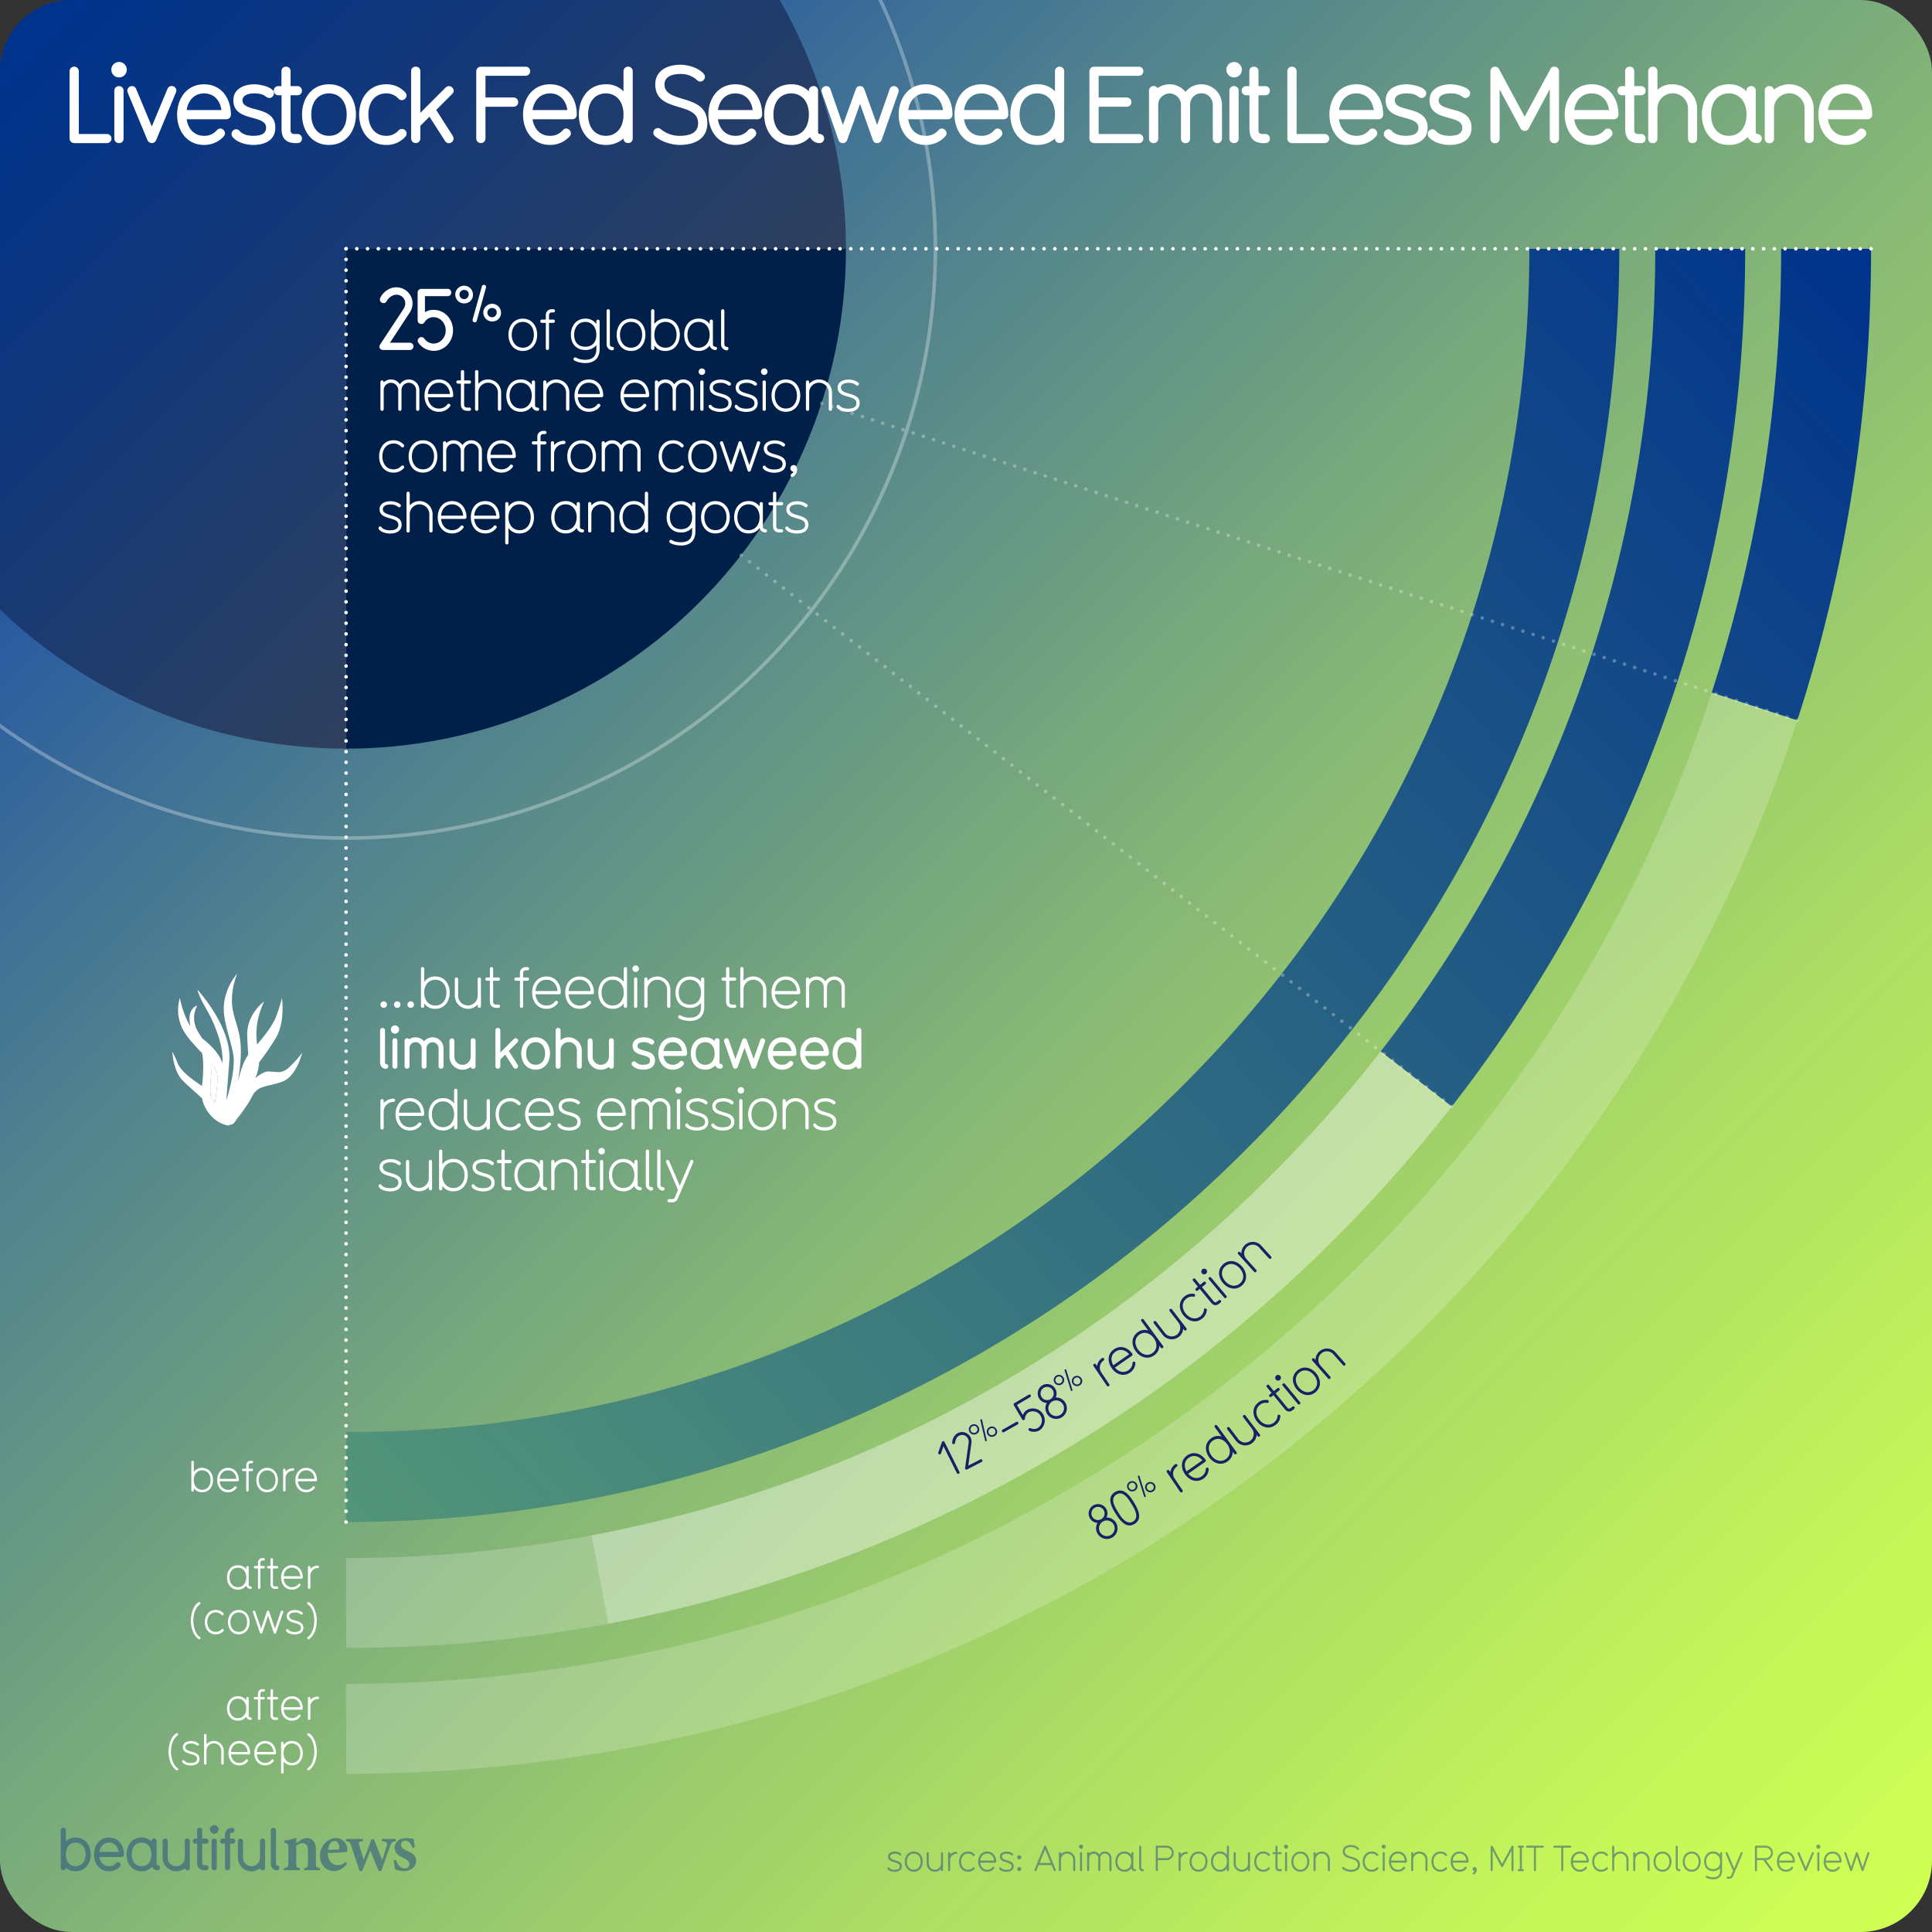 <svg xmlns="http://www.w3.org/2000/svg" xmlns:xlink="http://www.w3.org/1999/xlink" viewBox="0 0 1080 1080"><rect x="0" y="0" width="1080" height="1080" fill="#333333" stroke="none"/><style><![CDATA[.T{fill:none}.U{stroke:#fff}.V{stroke-width:2}.W{stroke-miterlimit:10}.X{stroke-linecap:round}]]></style><defs><linearGradient id="A" x1="11.716" y1="11.716" x2="1068.284" y2="1068.284" gradientUnits="userSpaceOnUse"><stop offset="0" stop-color="#0032b3"/><stop offset=".033" stop-color="#093baf"/><stop offset=".297" stop-color="#4f808f"/><stop offset=".536" stop-color="#86b776"/><stop offset=".74" stop-color="#aede63"/><stop offset=".901" stop-color="#c6f658"/><stop offset="1" stop-color="#cfff54"/></linearGradient><clipPath id="B"><rect width="1080" height="1080" rx="40" class="T"/></clipPath><linearGradient id="C" x1="-19.88" y1="-74.276" x2="333.109" y2="278.713" gradientUnits="userSpaceOnUse"><stop offset=".205" stop-color="#00338c"/><stop offset="1" stop-color="#2f405d"/></linearGradient><linearGradient id="D" x1="216.541" y1="951.741" x2="1066.779" y2="161.842" gradientUnits="userSpaceOnUse"><stop offset="0" stop-color="#579a78"/><stop offset="1" stop-color="#00338c"/></linearGradient><path id="E" d="M214.487 563.395a1.824 1.824 0 1 1 1.824-1.824 1.803 1.803 0 0 1-1.824 1.824z"/><path id="F" d="M243.35 563.94a7.259 7.259 0 0 1-6.208-3.04v1.6a.912.912 0 0 1-1.824 0v-21a.912.912 0 0 1 1.824 0v7.36a7.315 7.315 0 0 1 6.208-3.008c5.15 0 8.03 4.224 8.03 9.023 0 4.832-2.88 9.055-8.03 9.055zm0-16.255c-3.808 0-6.208 3.04-6.208 7.2s2.4 7.23 6.208 7.23 6.208-3.072 6.208-7.23-2.4-7.2-6.208-7.2z"/><path id="G" d="M278.614 563.395h-.992c-2.528 0-3.776-1.248-3.776-3.744v-11.423h-1.632a.912.912 0 0 1 0-1.824h1.632v-4.896a.899.899 0 0 1 .928-.896.874.874 0 0 1 .896.896v4.896h2.944a.912.912 0 0 1 0 1.824h-2.944v11.423c0 1.568.448 1.92 1.952 1.92h.992a.912.912 0 0 1 0 1.824z"/><path id="H" d="M312.63 555.81h-13.28c.288 3.648 2.656 6.304 6.144 6.304a5.784 5.784 0 0 0 4.704-2.208.839.839 0 0 1 .768-.448.978.978 0 0 1 .992.864c0 .288 0 .352-.608 1.056a7.556 7.556 0 0 1-5.856 2.56c-5.15 0-8.03-4.224-8.03-9.055 0-4.8 2.88-9.023 8.03-9.023s8.032 4.256 8.032 9.023a.969.969 0 0 1-.896.928zm-7.136-8.127c-3.84 0-5.855 2.944-6.144 6.304h12.32c-.288-3.648-2.656-6.304-6.176-6.304z"/><path id="I" d="M349.62 563.395a.899.899 0 0 1-.928-.896v-1.6a7.261 7.261 0 0 1-6.208 3.04c-5.15 0-8.03-4.224-8.03-9.055 0-4.8 2.88-9.023 8.03-9.023a7.316 7.316 0 0 1 6.208 3.008v-7.36a.912.912 0 0 1 1.824 0v21a.892.892 0 0 1-.896.896zm-7.136-15.71c-3.775 0-6.208 3.04-6.208 7.2s2.432 7.23 6.208 7.23c3.808 0 6.208-3.072 6.208-7.23s-2.4-7.2-6.208-7.2z"/><path id="J" d="M355.348 543.332a1.824 1.824 0 1 1 1.824-1.824 1.803 1.803 0 0 1-1.824 1.824zm0 20.063a.88.88 0 0 1-.928-.896v-15.2a.882.882 0 0 1 .928-.896.872.872 0 0 1 .896.896v15.2a.856.856 0 0 1-.896.896z"/><path id="K" d="M373.843 563.395a.899.899 0 0 1-.928-.896v-9.343a5.471 5.471 0 1 0-10.943 0v9.343a.912.912 0 0 1-1.824 0v-15.2a.912.912 0 0 1 1.824 0v1.024a7.299 7.299 0 0 1 12.767 4.832v9.343a.892.892 0 0 1-.896.896z"/><path id="L" d="M427.506 563.395a.899.899 0 0 1-.928-.896v-9.343a5.471 5.471 0 1 0-10.943 0v9.343a.912.912 0 0 1-1.824 0v-21a.912.912 0 0 1 1.824 0v6.815a7.107 7.107 0 0 1 5.471-2.464 7.355 7.355 0 0 1 7.296 7.295v9.343a.892.892 0 0 1-.896.896z"/><path id="M" d="M264.502 597.427a1.304 1.304 0 0 1-1.344-1.056 7.449 7.449 0 0 1-4.607 1.6 7.355 7.355 0 0 1-7.295-7.296v-8.863a1.376 1.376 0 0 1 2.751-.032v8.895a4.56 4.56 0 1 0 9.12 0v-8.863a1.276 1.276 0 0 1 1.344-1.408 1.309 1.309 0 0 1 1.376 1.376v14.303a1.275 1.275 0 0 1-1.344 1.344z"/><path id="N" d="M443.89 590.29h-11.84c.448 3.008 2.368 4.928 5.184 4.928a4.804 4.804 0 0 0 3.808-1.664 1.324 1.324 0 0 1 .992-.512 1.493 1.493 0 0 1 1.44 1.408c0 .384-.096.672-.768 1.344a7.797 7.797 0 0 1-5.472 2.144c-5.15 0-8.03-4.256-8.03-9.055 0-4.768 2.88-9.023 8.03-9.023 5.216 0 8 4.256 8 9.023a1.364 1.364 0 0 1-1.344 1.408zm-6.656-7.71c-3.007 0-4.768 2.208-5.184 4.96h10.368c-.448-3.072-2.368-4.96-5.184-4.96z"/><path id="O" d="M219.96 615.972a5.469 5.469 0 0 0-5.471 5.472v9.055a.912.912 0 0 1-1.824 0v-15.2a.912.912 0 0 1 1.824 0v1.312a7.306 7.306 0 0 1 5.471-2.464.912.912 0 1 1 0 1.824z"/><path id="P" d="M290.8 629.507a7.433 7.433 0 0 1-5.728 2.432c-5.15 0-8.03-4.224-8.03-9.055 0-4.8 2.88-9.023 8.03-9.023a7.433 7.433 0 0 1 5.728 2.432.848.848 0 0 1 .256.608 1.003 1.003 0 0 1-.928.96.943.943 0 0 1-.672-.32 5.64 5.64 0 0 0-4.384-1.856c-3.775 0-6.208 3.04-6.208 7.2s2.432 7.23 6.208 7.23a5.75 5.75 0 0 0 4.384-1.856.908.908 0 0 1 1.6.608.917.917 0 0 1-.256.64z"/><path id="Q" d="M318.095 632.003c-1.92 0-5.15-.672-6.27-2.528a.773.773 0 0 1-.128-.48.873.873 0 0 1 1.632-.512c1.152 1.408 3.2 1.696 4.768 1.696 3.104 0 4.672-1.024 4.672-3.104 0-4.832-10.496-2.27-10.496-8.67 0-3.23 3.232-4.48 6.144-4.48 1.664 0 4.224.576 5.504 1.856a.896.896 0 0 1 .288.608 1.037 1.037 0 0 1-.992.96.848.848 0 0 1-.608-.256 6.397 6.397 0 0 0-4.192-1.344c-2.815 0-4.32 1.088-4.32 2.656 0 4.48 10.495 2.112 10.495 8.67 0 3.648-3.2 4.928-6.496 4.928z"/><path id="R" d="M389.454 632.003c-1.92 0-5.15-.672-6.27-2.528a.773.773 0 0 1-.128-.48.873.873 0 0 1 1.632-.512c1.152 1.408 3.2 1.696 4.768 1.696 3.104 0 4.672-1.024 4.672-3.104 0-4.832-10.496-2.27-10.496-8.67 0-3.23 3.232-4.48 6.144-4.48 1.664 0 4.224.576 5.504 1.856a.896.896 0 0 1 .288.608 1.037 1.037 0 0 1-.992.96.848.848 0 0 1-.608-.256 6.398 6.398 0 0 0-4.192-1.344c-2.815 0-4.32 1.088-4.32 2.656 0 4.48 10.495 2.112 10.495 8.67 0 3.648-3.2 4.928-6.496 4.928z"/><path id="S" d="M426.254 631.94c-5.15 0-8.03-4.224-8.03-9.055 0-4.8 2.88-9.023 8.03-9.023s8.032 4.224 8.032 9.023c0 4.832-2.88 9.055-8.032 9.055zm0-16.255c-3.775 0-6.208 3.04-6.208 7.2s2.432 7.23 6.208 7.23c3.808 0 6.208-3.072 6.208-7.23s-2.4-7.2-6.208-7.2z"/><path id="T" d="M285.08 665.395h-.992c-2.528 0-3.776-1.248-3.776-3.744v-11.423h-1.632a.912.912 0 0 1 0-1.824h1.632v-4.896a.899.899 0 0 1 .928-.896.873.873 0 0 1 .896.896v4.896h2.944a.912.912 0 0 1 0 1.824h-2.944v11.423c0 1.568.448 1.92 1.952 1.92h.992a.912.912 0 0 1 0 1.824z"/><path id="U" d="M304.95 665.395h-.032a3.313 3.313 0 0 1-3.167-2.496 7.261 7.261 0 0 1-6.208 3.04c-5.215 0-8.03-4.288-8.03-9.055 0-4.832 2.88-9.023 8.03-9.023a7.316 7.316 0 0 1 6.208 3.008V649.3a.901.901 0 0 1 .928-.896.873.873 0 0 1 .896.896v12.895c0 2.048 2.304.768 2.304 2.304a.88.88 0 0 1-.928.896zm-9.408-15.71c-3.775 0-6.208 3.04-6.208 7.2s2.432 7.23 6.208 7.23c3.808 0 6.208-3.072 6.208-7.23s-2.4-7.2-6.208-7.2z"/><path id="V" d="M364.182 665.587a3.353 3.353 0 0 1-3.168-3.392V643.51a.912.912 0 0 1 1.824 0v18.687c0 2.048 2.27.864 2.27 2.304a1.032 1.032 0 0 1-.928 1.088z"/><path id="W" d="M149.325 834.193c-3.887 0-6.06-3.187-6.06-6.83 0-3.62 2.172-6.808 6.06-6.808s6.06 3.187 6.06 6.808c0 3.645-2.172 6.83-6.06 6.83zm0-12.263c-2.85 0-4.683 2.293-4.683 5.432s1.834 5.455 4.683 5.455c2.873 0 4.683-2.317 4.683-5.455s-1.8-5.432-4.683-5.432z"/><path id="X" d="M168.583 882.478h-10.018c.217 2.752 2.003 4.755 4.635 4.755a4.364 4.364 0 0 0 3.548-1.665.633.633 0 0 1 .579-.338.738.738 0 0 1 .749.651c0 .217 0 .266-.458.797a5.699 5.699 0 0 1-4.417 1.931c-3.887 0-6.06-3.187-6.06-6.83 0-3.62 2.172-6.808 6.06-6.808s6.06 3.21 6.06 6.808a.731.731 0 0 1-.676.7zm-5.383-6.132c-2.897 0-4.418 2.22-4.635 4.756h9.293c-.217-2.752-2.003-4.756-4.66-4.756z"/><path id="Y" d="M309.306 174.66h-.992a1.414 1.414 0 0 0-1.408 1.375v2.624h2.4a.871.871 0 0 1 .896.896.899.899 0 0 1-.896.928h-2.4v14.27a.873.873 0 0 1-.896.896.855.855 0 0 1-.896-.896v-14.27h-2.208a.912.912 0 0 1 0-1.824h2.208v-2.624a3.175 3.175 0 0 1 3.168-3.167h1.024a.908.908 0 0 1 .928.928.858.858 0 0 1-.928.864z"/><path id="Z" d="M327.16 202.946c-2.72 0-6.56-1.024-6.56-2.176a1.015 1.015 0 0 1 .928-1.024 11.534 11.534 0 0 1 1.696.768 11.989 11.989 0 0 0 3.936.608c4.096 0 6.208-2.016 6.208-5.952v-2.24a7.641 7.641 0 0 1-6.208 2.72c-5.055 0-8.03-3.584-8.03-8.51 0-4.8 2.88-9.023 8.03-9.023a7.316 7.316 0 0 1 6.208 3.008v-1.536a.912.912 0 0 1 1.824 0v15.583c0 5.087-3.04 7.775-8.032 7.775zm0-23.006c-3.775 0-6.208 3.04-6.208 7.2 0 4.127 2.272 6.688 6.208 6.688s6.208-2.56 6.208-6.687c0-4.16-2.4-7.2-6.208-7.2z"/><path id="a" d="M342.265 195.842a3.353 3.353 0 0 1-3.168-3.392v-18.687a.912.912 0 0 1 1.824 0v18.687c0 2.048 2.27.864 2.27 2.304a1.032 1.032 0 0 1-.928 1.088z"/><path id="b" d="M399.895 195.65h-.032a3.313 3.313 0 0 1-3.167-2.496 7.261 7.261 0 0 1-6.208 3.04c-5.215 0-8.03-4.288-8.03-9.055 0-4.832 2.88-9.023 8.03-9.023a7.316 7.316 0 0 1 6.208 3.008v-1.568a.901.901 0 0 1 .928-.896.873.873 0 0 1 .896.896v12.895c0 2.048 2.304.768 2.304 2.304a.88.88 0 0 1-.928.896zm-9.408-15.71c-3.775 0-6.208 3.04-6.208 7.2s2.432 7.23 6.208 7.23c3.808 0 6.208-3.072 6.208-7.23s-2.4-7.2-6.208-7.2z"/><path id="c" d="M268.47 263.65a.873.873 0 0 1-.896-.896v-10.75a4.08 4.08 0 0 0-8.159-.032v10.783a.873.873 0 0 1-.896.896.899.899 0 0 1-.928-.896v-10.75a4.064 4.064 0 0 0-8.127-.032v10.783a.912.912 0 0 1-1.824 0v-15.2a.912.912 0 0 1 1.824 0v.192a5.814 5.814 0 0 1 4.063-1.632 5.935 5.935 0 0 1 4.992 2.72 5.907 5.907 0 0 1 10.879 3.136v10.783a.899.899 0 0 1-.928.896z"/><path id="d" d="M104.714 1045.51a1.36 1.36 0 0 1-1.4-1.101 7.763 7.763 0 0 1-4.804 1.668 7.666 7.666 0 0 1-7.604-7.605v-9.24a1.434 1.434 0 0 1 2.868-.033v9.272a4.753 4.753 0 1 0 9.507 0v-9.24a1.33 1.33 0 0 1 1.4-1.468 1.364 1.364 0 0 1 1.435 1.435v14.9a1.328 1.328 0 0 1-1.401 1.4z"/><path id="e" d="M500.087 1046.358c-1.2 0-3.22-.42-3.92-1.58a.482.482 0 0 1-.08-.3.546.546 0 0 1 1.021-.32 3.812 3.812 0 0 0 2.98 1.061c1.94 0 2.92-.64 2.92-1.94 0-3.02-6.562-1.42-6.562-5.422 0-2.02 2.02-2.8 3.84-2.8a5.415 5.415 0 0 1 3.44 1.16.558.558 0 0 1 .18.38.648.648 0 0 1-.62.6.531.531 0 0 1-.38-.16 4.001 4.001 0 0 0-2.62-.84c-1.76 0-2.7.68-2.7 1.66 0 2.8 6.562 1.32 6.562 5.422 0 2.28-2 3.08-4.06 3.08z"/><path id="f" d="M510.808 1046.318c-3.22 0-5.02-2.64-5.02-5.66 0-3 1.8-5.64 5.02-5.64s5.02 2.64 5.02 5.64c0 3.02-1.8 5.66-5.02 5.66zm0-10.162c-2.36 0-3.88 1.9-3.88 4.5s1.52 4.52 3.88 4.52c2.38 0 3.88-1.92 3.88-4.52s-1.5-4.5-3.88-4.5z"/><path id="g" d="M526.588 1045.978a.562.562 0 0 1-.58-.561v-.64a4.442 4.442 0 0 1-3.421 1.54 4.61 4.61 0 0 1-4.561-4.561v-5.842a.57.57 0 0 1 1.14 0v5.842a3.421 3.421 0 1 0 6.842 0v-5.842a.57.57 0 0 1 1.141 0v9.502a.558.558 0 0 1-.561.561z"/><path id="h" d="M534.547 1036.336a3.418 3.418 0 0 0-3.421 3.42v5.66a.57.57 0 0 1-1.141 0v-9.502a.57.57 0 0 1 1.141 0v.82a4.565 4.565 0 0 1 3.421-1.54.57.57 0 1 1 0 1.141z"/><path id="i" d="M544.728 1044.797a4.645 4.645 0 0 1-3.58 1.521c-3.22 0-5.02-2.64-5.02-5.66 0-3 1.8-5.64 5.02-5.64a4.647 4.647 0 0 1 3.58 1.52.531.531 0 0 1 .16.381.627.627 0 0 1-.58.6.587.587 0 0 1-.42-.2 3.526 3.526 0 0 0-2.74-1.16c-2.36 0-3.88 1.9-3.88 4.5s1.52 4.52 3.88 4.52a3.596 3.596 0 0 0 2.74-1.16.587.587 0 0 1 .42-.2.594.594 0 0 1 .58.58.571.571 0 0 1-.16.399z"/><path id="j" d="M556.308 1041.237h-8.302c.18 2.28 1.66 3.94 3.84 3.94a3.615 3.615 0 0 0 2.94-1.381.525.525 0 0 1 .479-.28.611.611 0 0 1 .62.541c0 .18 0 .22-.38.66a4.72 4.72 0 0 1-3.66 1.601c-3.22 0-5.02-2.64-5.02-5.66 0-3 1.8-5.64 5.02-5.64s5.02 2.66 5.02 5.64a.606.606 0 0 1-.56.58zm-4.46-5.08c-2.4 0-3.66 1.84-3.84 3.94h7.7c-.18-2.28-1.66-3.94-3.86-3.94z"/><path id="k" d="M600.506 1045.978a.563.563 0 0 1-.58-.561v-5.84a3.42 3.42 0 1 0-6.841 0v5.84a.57.57 0 0 1-1.141 0v-9.502a.57.57 0 0 1 1.141 0v.64a4.563 4.563 0 0 1 7.981 3.021v5.84a.558.558 0 0 1-.561.561z"/><path id="l" d="M604.305 1033.435a1.14 1.14 0 1 1 1.141-1.14 1.127 1.127 0 0 1-1.141 1.14zm0 12.543a.55.55 0 0 1-.58-.561v-9.502a.551.551 0 0 1 .58-.56.545.545 0 0 1 .561.56v9.502a.536.536 0 0 1-.561.561z"/><path id="m" d="M638.785 1046.098a2.096 2.096 0 0 1-1.98-2.12v-11.683a.57.57 0 0 1 1.141 0v11.683c0 1.28 1.42.54 1.42 1.44a.645.645 0 0 1-.58.681z"/><path id="n" d="M862.484 1032.855h-3.88v12.563a.551.551 0 0 1-.58.561.545.545 0 0 1-.56-.561v-12.562h-3.88a.56.56 0 1 1 0-1.12h8.9a.56.56 0 1 1 0 1.12z"/><path id="o" d="M66.55 43.28a4.32 4.32 0 1 1 4.32-4.319 4.302 4.302 0 0 1-4.32 4.319zm0 36.72a2.52 2.52 0 0 1-2.64-2.52V50.72a2.534 2.534 0 0 1 2.64-2.58 2.472 2.472 0 0 1 2.52 2.58v26.76a2.421 2.421 0 0 1-2.52 2.52z"/><path id="p" d="M126.548 66.68h-22.2c.84 5.64 4.44 9.24 9.72 9.24a9.005 9.005 0 0 0 7.14-3.12 2.483 2.483 0 0 1 1.86-.96 2.8 2.8 0 0 1 2.7 2.64c0 .72-.18 1.26-1.44 2.52a14.622 14.622 0 0 1-10.26 4.02c-9.66 0-15.06-7.98-15.06-16.98 0-8.94 5.4-16.92 15.06-16.92 9.78 0 15 7.98 15 16.92a2.558 2.558 0 0 1-2.52 2.64zm-12.48-14.46c-5.64 0-8.94 4.14-9.72 9.3h19.44c-.84-5.76-4.44-9.3-9.72-9.3z"/><path id="q" d="M141.61 81.02c-3.3 0-8.82-1.02-11.64-4.5a2.655 2.655 0 0 1 2.16-4.26 2.464 2.464 0 0 1 1.86 1.02c1.86 2.04 4.92 2.64 7.62 2.64 5.4 0 7.14-1.86 7.14-4.56 0-7.68-18.3-2.94-18.3-15.3 0-6.54 6.12-8.94 11.82-8.94 3.24 0 10.86 1.62 10.86 4.98a2.694 2.694 0 0 1-2.52 2.7 3.612 3.612 0 0 1-1.98-.78c-1.62-1.38-3.96-1.8-6.36-1.8-4.98 0-6.72 1.86-6.72 3.84 0 7.14 18.36 2.52 18.36 15.3 0 7.08-5.94 9.66-12.3 9.66z"/><path id="r" d="M351.12 79.94a2.436 2.436 0 0 1-2.58-2.52 14.518 14.518 0 0 1-9.9 3.6c-9.66 0-15.06-7.92-15.06-16.98 0-9 5.4-16.92 15.06-16.92a13.225 13.225 0 0 1 9.9 3.9v-11.16a2.58 2.58 0 0 1 5.16-.06V77.42a2.436 2.436 0 0 1-2.58 2.52zm-12.48-27.72c-6 0-9.9 4.68-9.9 11.82 0 7.2 3.9 11.88 9.9 11.88 6.06 0 9.9-4.68 9.9-11.88 0-7.14-3.84-11.82-9.9-11.82z"/><path id="s" d="M458.158 80a5.839 5.839 0 0 1-5.34-3.42 13.747 13.747 0 0 1-10.56 4.44c-9.78 0-15.06-8.04-15.06-16.98s5.4-16.92 15.06-16.92a13.258 13.258 0 0 1 9.899 3.96v-.24a2.476 2.476 0 0 1 2.52-2.7 2.412 2.412 0 0 1 2.64 2.52v23.16a.971.971 0 0 0 .84 1.08 2.55 2.55 0 1 1 0 5.1zm-15.9-27.78c-6 0-9.9 4.68-9.9 11.82 0 7.2 3.9 11.88 9.9 11.88 6.06 0 9.9-4.68 9.9-11.88 0-7.14-3.84-11.82-9.9-11.82z"/><path id="t" d="M707.335 80h-1.02c-5.7 0-7.86-3-7.86-7.92V53.24h-1.8a2.55 2.55 0 0 1-.06-5.1h1.8v-8.34a2.436 2.436 0 0 1 2.58-2.52 2.39 2.39 0 0 1 2.52 2.52v8.34h3.84a2.487 2.487 0 0 1 2.52 2.52 2.441 2.441 0 0 1-2.52 2.58h-3.84v19.38c0 1.68.6 2.28 2.28 2.28h1.5a2.475 2.475 0 0 1 2.58 2.52 2.441 2.441 0 0 1-2.52 2.58z"/></defs><rect width="1080" height="1080" rx="40" fill="url(#A)"/><path d="M193.456 139.06v279.433A279.434 279.434 0 0 0 472.889 139.06z" fill="#00204a"/><g clip-path="url(#B)"><circle cx="193.456" cy="139.06" r="329.433" opacity=".3" class="T U V"/><path d="M472.89 139.06h0a279.433 279.433 0 1 0-558.866 0 279.434 279.434 0 0 0 279.433 279.434V139.06z" fill="url(#C)"/></g><g fill="#fff"><path d="M933.04 451.048a800.775 800.775 0 0 1-172.33 255.295 800.843 800.843 0 0 1-255.308 172.342C407.155 920.24 302.198 941.3 193.456 941.3v50.267c115.556 0 227.1-22.4 331.493-66.55a851.025 851.025 0 0 0 271.306-183.142 850.953 850.953 0 0 0 183.128-271.292q14.167-33.495 25.333-67.94L956.88 387.1q-10.512 32.398-23.84 63.936zm-739.584 419.89v50.267a792.395 792.395 0 0 0 146.62-13.533l-9.423-49.397a741.47 741.47 0 0 1-137.197 12.663z" opacity=".2"/><path d="M710.948 656.582a730.589 730.589 0 0 1-232.911 157.224 718.786 718.786 0 0 1-147.383 44.468l9.423 49.397a768.153 768.153 0 0 0 157.507-47.523 780.77 780.77 0 0 0 248.909-168.023 795.705 795.705 0 0 0 65.07-73.613L771.837 587.7a744.564 744.564 0 0 1-60.889 68.883z" opacity=".4"/></g><path d="M905.187 139.1c0 96.477-18.695 189.594-55.565 276.764A710.456 710.456 0 0 1 696.73 642.364a710.517 710.517 0 0 1-226.512 152.904c-87.166 36.868-180.285 55.562-276.762 55.562v-50.267c89.663 0 176.205-17.374 257.215-51.638A660.336 660.336 0 0 0 661.186 606.82 660.279 660.279 0 0 0 803.28 396.317c34.266-81.014 51.64-167.554 51.64-257.217zm90.48 0c0 85.484-13.03 168.625-38.79 248.012l47.836 15.543c27.374-84.362 41.22-172.714 41.22-263.555zm-20.107 0h-50.267c0 99.203-19.223 194.95-57.135 284.583a727.146 727.146 0 0 1-96.323 164.016l39.726 30.814a777.086 777.086 0 0 0 102.94-175.284c40.516-95.79 61.06-198.113 61.06-304.13z" fill="url(#D)"/><g fill="#fff"><path d="M118.388 594.76c-.008 5.335-1.374 11.382-.57 18.1.82 1.24 1.58 2.53 2.27 3.795.718-4.303 1.855-12.172 1.35-16.304-.193-1.585-1.362-3.485-3.05-5.6z"/><path d="M160.858 597.297c-4.008 3.246-6.68 1.527-11.262 1.718-2.035.085-4.625 1.81-6.876 3.7a26.146 26.146 0 0 0 2.149-8.887 142.835 142.835 0 0 0 9.5-13.901c5.154-8.972 3.245-22.096 3.245-22.096a91.229 91.229 0 0 1-3.054 9.879c-1.74 4.744-5.318 9.753-10.833 16.105-.766-5.804-.885-13.554 3.913-23.98 0 0-9.88 7.015-9.45 19.184.148 4.21.414 7.622.565 10.57-2.7 3.897-4.514 9.658-5.71 15.072l.85-6.314c2.434-19.184-1.718-23.48-3.722-33.645s2.433-20.474 2.433-20.474a33.213 33.213 0 0 0-7.219 15.606c-1.492 9.306 2.925 18.755 4.928 29.064 1.46 7.51-1.82 19.872-3.71 26.037.135-4.054.755-10.237 1.61-22.22 1.336-18.708-17.944-39.61-17.944-39.61 3.054 9.83 7.254 11.93 12.027 26.852a47.25 47.25 0 0 1 2.155 14.557c-1.89-5.6-6.442-10.127-11.447-14.11-2.02-3.104-3.798-5.736-4.308-8.972a14.47 14.47 0 0 1 1.575-9.306s-5.44 1.288-4.152 9.735a18.782 18.782 0 0 0 .411 1.975c-4.326-6.78-5.995-16.007-5.995-16.007a23.87 23.87 0 0 0 1.575 17.467c2.242 4.416 6.75 9.105 10.85 13.43a32.201 32.201 0 0 1 .603 5.038 87.537 87.537 0 0 1-.679 13.364 12.55 12.55 0 0 0-.897-.669c-6.968-4.676-11.263-8.54-12.695-12.193a53.402 53.402 0 0 0-2.959-6.323s.478 10.786 5.822 16.13c3.388 3.388 7.73 7.005 10.846 9.954a18.293 18.293 0 0 0 2.135 5.795c4.725 8.446 12.456 9.346 12.456 9.346l-.01-.02a.841.841 0 0 0 .697-.163 1.497 1.497 0 0 0 .356-.445c.96.574 2.376-.61 3.396-2.562 0 0 5.918-7.11 8.972-13.22s8.4-5.154 16.608-8.018 11.263-16.202 11.263-16.202a55.201 55.201 0 0 1-8.018 8.757zm-40.77 19.358c-.7-1.267-1.45-2.556-2.27-3.795-.804-6.717.562-12.764.57-18.1 1.688 2.105 2.857 4.005 3.05 5.6.503 4.13-.633 12-1.352 16.304z"/></g><g class="T U V W X"><path d="M193.456 139.06h0"/><path d="M199.46 139.06h843.475" stroke-dasharray="0 6.003"/><path d="M1045.936 139.06h0"/></g><g opacity=".3" class="T U V W X"><path d="M414.286 310.353h0"/><path d="M419.015 314.022L809.198 616.68" stroke-dasharray="0 5.986"/><path d="M811.563 618.513h0"/></g><g opacity=".3" class="T U V W X"><path d="M459.345 225.453h0"/><path d="M465.026 227.3l536.85 174.433" stroke-dasharray="0 5.973"/><path d="M1004.716 402.654h0"/></g><g class="T U V W X"><path d="M193.456 139.06h0"/><path d="M193.456 145.04V847.84" stroke-dasharray="0 5.981"/><path d="M193.456 850.83h0"/></g><g fill="#fff"><use xlink:href="#E"/><use xlink:href="#E" x="7.553"/><use xlink:href="#E" x="15.103"/><use xlink:href="#F"/><path d="M267.957 563.395a.899.899 0 0 1-.928-.896v-1.024a7.108 7.108 0 0 1-5.472 2.464 7.375 7.375 0 0 1-7.295-7.295V547.3a.912.912 0 0 1 1.824 0v9.343a5.472 5.472 0 0 0 10.943 0V547.3a.912.912 0 0 1 1.824 0v15.2a.892.892 0 0 1-.896.896z"/><use xlink:href="#G"/><path d="M294.838 542.404h-.992a1.414 1.414 0 0 0-1.408 1.376v2.624h2.4a.871.871 0 0 1 .896.896.899.899 0 0 1-.896.928h-2.4v14.27a.874.874 0 0 1-.896.896.855.855 0 0 1-.896-.896v-14.27h-2.208a.912.912 0 0 1 0-1.824h2.208v-2.624a3.175 3.175 0 0 1 3.168-3.167h1.024a.908.908 0 0 1 .928.928.857.857 0 0 1-.928.864z"/><use xlink:href="#H"/><use xlink:href="#H" x="18.494"/><use xlink:href="#I"/><use xlink:href="#J"/><use xlink:href="#K"/><path d="M385.65 570.7c-2.72 0-6.56-1.024-6.56-2.176a1.015 1.015 0 0 1 .928-1.024 11.535 11.535 0 0 1 1.696.768 11.99 11.99 0 0 0 3.936.608c4.096 0 6.208-2.016 6.208-5.952v-2.24a7.641 7.641 0 0 1-6.208 2.72c-5.055 0-8.03-3.583-8.03-8.5 0-4.8 2.88-9.023 8.03-9.023a7.316 7.316 0 0 1 6.208 3.008v-1.536a.912.912 0 0 1 1.824 0v15.583c0 5.088-3.04 7.775-8.032 7.775zm0-23.006c-3.775 0-6.208 3.04-6.208 7.2 0 4.127 2.272 6.688 6.208 6.688s6.208-2.56 6.208-6.687c0-4.16-2.4-7.2-6.208-7.2zm24.994 15.7h-.992c-2.528 0-3.776-1.248-3.776-3.744v-11.423h-1.632a.912.912 0 0 1 0-1.824h1.632v-4.896a.899.899 0 0 1 .928-.896.873.873 0 0 1 .896.896v4.896h2.944a.912.912 0 0 1 0 1.824H407.7v11.423c0 1.568.448 1.92 1.952 1.92h.992a.912.912 0 0 1 0 1.824z"/><use xlink:href="#L"/><use xlink:href="#H" x="133.82"/><path d="M471.345 563.395a.874.874 0 0 1-.896-.896v-10.75a4.08 4.08 0 0 0-8.159-.032V562.5a.873.873 0 0 1-.896.896.899.899 0 0 1-.928-.896v-10.75a4.064 4.064 0 0 0-8.127-.032V562.5a.912.912 0 0 1-1.824 0v-15.2a.912.912 0 0 1 1.824 0v.192a5.814 5.814 0 0 1 4.063-1.632 5.935 5.935 0 0 1 4.992 2.72 5.907 5.907 0 0 1 10.879 3.136V562.5a.899.899 0 0 1-.928.896zM215.67 597.46a3.265 3.265 0 0 1-3.2-3.264V576a1.376 1.376 0 0 1 2.752-.032v18.24a.505.505 0 0 0 .448.544 1.36 1.36 0 1 1 0 2.72zm5.12-19.648a2.304 2.304 0 1 1 2.304-2.304 2.294 2.294 0 0 1-2.304 2.304zm0 19.583a1.344 1.344 0 0 1-1.408-1.344v-14.27a1.351 1.351 0 0 1 1.408-1.376 1.318 1.318 0 0 1 1.344 1.376v14.27a1.291 1.291 0 0 1-1.344 1.344zm25.727 0a1.31 1.31 0 0 1-1.344-1.344v-10.08a3.376 3.376 0 0 0-6.751-.032v10.08a1.309 1.309 0 0 1-1.376 1.376 1.292 1.292 0 0 1-1.344-1.344v-10.08a3.392 3.392 0 0 0-6.784-.032v10.08a1.334 1.334 0 0 1-1.408 1.376 1.31 1.31 0 0 1-1.344-1.344v-14.303a1.404 1.404 0 0 1 2.56-.768 6.166 6.166 0 0 1 3.552-1.12 6.057 6.057 0 0 1 4.768 2.272 5.994 5.994 0 0 1 4.736-2.272 6.111 6.111 0 0 1 6.144 6.08v10.08a1.334 1.334 0 0 1-1.408 1.376z"/><use xlink:href="#M"/><path d="M289.205 582.74l-4.768 4.768 4.96 7.775a1.757 1.757 0 0 1 .224.768 1.443 1.443 0 0 1-1.44 1.376 1.295 1.295 0 0 1-1.088-.64l-4.672-7.264-2.72 2.72v3.808a1.376 1.376 0 0 1-2.752 0v-20.095a1.291 1.291 0 0 1 1.344-1.344 1.308 1.308 0 0 1 1.408 1.344v12.415l7.55-7.55a1.373 1.373 0 0 1 1.024-.416 1.431 1.431 0 0 1 1.376 1.376 1.408 1.408 0 0 1-.448.96zm10.208 15.2c-5.15 0-8.03-4.224-8.03-9.055 0-4.8 2.88-9.023 8.03-9.023s8.032 4.224 8.032 9.023c0 4.832-2.88 9.055-8.032 9.055zm0-15.36c-3.2 0-5.28 2.496-5.28 6.304 0 3.84 2.08 6.335 5.28 6.335 3.232 0 5.28-2.496 5.28-6.335 0-3.808-2.048-6.304-5.28-6.304zm24.417 14.815a1.293 1.293 0 0 1-1.344-1.344v-8.896a4.56 4.56 0 1 0-9.119 0v8.863a1.36 1.36 0 0 1-1.408 1.408 1.318 1.318 0 0 1-1.344-1.376V576a1.376 1.376 0 0 1 2.752-.032v5.536a6.451 6.451 0 0 1 4.543-1.632 7.355 7.355 0 0 1 7.296 7.295v8.863a1.309 1.309 0 0 1-1.376 1.376z"/><use xlink:href="#M" x="77.278"/><path d="M359.572 597.94c-1.76 0-4.704-.544-6.208-2.4a1.416 1.416 0 0 1 1.152-2.272 1.316 1.316 0 0 1 .992.544 5.467 5.467 0 0 0 4.063 1.408c2.88 0 3.808-.992 3.808-2.432 0-4.096-9.76-1.568-9.76-8.16 0-3.488 3.264-4.768 6.304-4.768 1.728 0 5.792.864 5.792 2.656a1.437 1.437 0 0 1-1.344 1.44 1.929 1.929 0 0 1-1.056-.416 5.188 5.188 0 0 0-3.392-.96c-2.656 0-3.584.992-3.584 2.048 0 3.808 9.8 1.344 9.8 8.16 0 3.776-3.168 5.152-6.56 5.152zm23.168-7.65H370.9c.448 3.008 2.368 4.928 5.184 4.928a4.804 4.804 0 0 0 3.808-1.664 1.324 1.324 0 0 1 .992-.512 1.493 1.493 0 0 1 1.44 1.408c0 .384-.096.672-.768 1.344a7.797 7.797 0 0 1-5.472 2.144c-5.15 0-8.03-4.256-8.03-9.055 0-4.768 2.88-9.023 8.03-9.023 5.216 0 8 4.256 8 9.023a1.364 1.364 0 0 1-1.344 1.408zm-6.656-7.7c-3.007 0-4.768 2.208-5.184 4.96h10.368c-.448-3.072-2.368-4.96-5.184-4.96zm26.59 14.815a3.114 3.114 0 0 1-2.848-1.824 7.332 7.332 0 0 1-5.632 2.368c-5.215 0-8.03-4.288-8.03-9.055s2.88-9.023 8.03-9.023a7.07 7.07 0 0 1 5.28 2.112v-.128a1.32 1.32 0 0 1 1.344-1.44 1.286 1.286 0 0 1 1.408 1.344v12.35a.518.518 0 0 0 .448.576 1.36 1.36 0 1 1 0 2.72zm-8.48-14.815c-3.2 0-5.28 2.496-5.28 6.304 0 3.84 2.08 6.335 5.28 6.335 3.232 0 5.28-2.496 5.28-6.335 0-3.808-2.048-6.304-5.28-6.304zm33.472-.352l-4.96 14.047a1.454 1.454 0 0 1-1.408 1.12c-.672 0-1.056-.288-1.344-1.12l-3.744-10.56-3.775 10.56a1.386 1.386 0 0 1-2.72 0l-4.928-14.047a1.409 1.409 0 0 1-.064-.512 1.378 1.378 0 0 1 1.408-1.312 1.268 1.268 0 0 1 1.248.896l3.7 10.687 3.776-10.463c.256-.736.576-1.12 1.344-1.12.704 0 1.088.352 1.344 1.12l3.744 10.463 3.744-10.687a1.258 1.258 0 0 1 1.216-.896 1.422 1.422 0 0 1 1.472 1.344 1.326 1.326 0 0 1-.064.48z"/><use xlink:href="#N"/><use xlink:href="#N" x="18.113"/><path d="M480.114 597.363a1.299 1.299 0 0 1-1.376-1.344 7.742 7.742 0 0 1-5.28 1.92c-5.15 0-8.03-4.224-8.03-9.055 0-4.8 2.88-9.023 8.03-9.023a7.053 7.053 0 0 1 5.28 2.08v-5.95a1.376 1.376 0 0 1 2.752-.032v20.063a1.299 1.299 0 0 1-1.376 1.344zm-6.656-14.783c-3.2 0-5.28 2.496-5.28 6.304 0 3.84 2.08 6.335 5.28 6.335 3.232 0 5.28-2.496 5.28-6.335 0-3.808-2.048-6.304-5.28-6.304z"/><use xlink:href="#O"/><use xlink:href="#H" x="-76.358" y="68"/><use xlink:href="#I" x="-94.852" y="68"/><path d="M272.976 631.395a.899.899 0 0 1-.928-.896v-1.024a7.108 7.108 0 0 1-5.472 2.464 7.375 7.375 0 0 1-7.295-7.295V615.3a.912.912 0 0 1 1.824 0v9.343a5.472 5.472 0 0 0 10.943 0V615.3a.912.912 0 0 1 1.824 0v15.2a.892.892 0 0 1-.896.896z"/><use xlink:href="#P"/><use xlink:href="#H" x="-3.943" y="68"/><use xlink:href="#Q"/><use xlink:href="#H" x="36.313" y="68"/><path d="M373.838 631.395a.874.874 0 0 1-.896-.896v-10.75a4.08 4.08 0 0 0-8.159-.032V630.5a.873.873 0 0 1-.896.896.899.899 0 0 1-.928-.896v-10.75a4.064 4.064 0 0 0-8.127-.032V630.5a.912.912 0 0 1-1.824 0v-15.2a.912.912 0 0 1 1.824 0v.192a5.814 5.814 0 0 1 4.063-1.632 5.935 5.935 0 0 1 4.992 2.72 5.907 5.907 0 0 1 10.879 3.136V630.5a.899.899 0 0 1-.928.896z"/><use xlink:href="#J" x="23.962" y="68"/><use xlink:href="#R"/><use xlink:href="#Q" x="85.919"/><use xlink:href="#J" x="58.812" y="68"/><use xlink:href="#S"/><use xlink:href="#K" x="77.307" y="68"/><use xlink:href="#Q" x="142.91"/><use xlink:href="#R" x="-171.447" y="34"/><path d="M240.63 665.395a.899.899 0 0 1-.928-.896v-1.024a7.108 7.108 0 0 1-5.472 2.464 7.375 7.375 0 0 1-7.295-7.295V649.3a.912.912 0 0 1 1.824 0v9.343a5.472 5.472 0 0 0 10.943 0V649.3a.912.912 0 0 1 1.824 0v15.2a.892.892 0 0 1-.896.896z"/><use xlink:href="#F" x="10.113" y="102"/><use xlink:href="#R" x="-119.447" y="34"/><use xlink:href="#T"/><use xlink:href="#U"/><use xlink:href="#K" x="-51.997" y="102"/><use xlink:href="#T" x="47.134"/><use xlink:href="#J" x="-19.038" y="102"/><use xlink:href="#U" x="52.864"/><use xlink:href="#V"/><use xlink:href="#V" x="6.368"/><path d="M387.54 649.684l-8.67 20.5a3.31 3.31 0 0 1-3.423 1.92h-1.408a.912.912 0 0 1 0-1.824h1.408c.704 0 1.44-.032 1.728-.768L379 665.17l-6.624-15.487a1.017 1.017 0 0 1-.064-.416.895.895 0 0 1 .928-.864.822.822 0 0 1 .8.544l5.952 13.887 5.888-13.887a.834.834 0 0 1 .832-.544.867.867 0 0 1 .896.864 1.017 1.017 0 0 1-.064.416zm-274.52 184.51a5.478 5.478 0 0 1-4.683-2.293v1.207a.688.688 0 0 1-1.376 0V817.27a.688.688 0 0 1 1.376 0v5.553a5.518 5.518 0 0 1 4.683-2.27c3.886 0 6.06 3.187 6.06 6.808 0 3.645-2.172 6.83-6.06 6.83zm0-12.263c-2.873 0-4.683 2.293-4.683 5.432s1.8 5.455 4.683 5.455 4.683-2.317 4.683-5.455-1.8-5.432-4.683-5.432zm19.818 6.132H122.82c.217 2.752 2.003 4.755 4.635 4.755a4.364 4.364 0 0 0 3.548-1.665.633.633 0 0 1 .579-.338.738.738 0 0 1 .749.651c0 .217 0 .266-.458.797a5.699 5.699 0 0 1-4.417 1.931c-3.887 0-6.06-3.187-6.06-6.83 0-3.62 2.172-6.808 6.06-6.808s6.06 3.2 6.06 6.808a.731.731 0 0 1-.676.7zm-5.383-6.132c-2.897 0-4.418 2.22-4.635 4.756h9.293c-.217-2.752-2.003-4.756-4.66-4.756zm13.35-3.983h-.75a1.067 1.067 0 0 0-1.062 1.038v1.98h1.8a.658.658 0 0 1 .676.676.678.678 0 0 1-.676.7h-1.8v10.767a.659.659 0 0 1-.676.676.644.644 0 0 1-.676-.676V822.34h-1.666a.688.688 0 0 1 0-1.376h1.666v-1.98a2.395 2.395 0 0 1 2.39-2.39h.772a.685.685 0 0 1 .7.7.647.647 0 0 1-.7.651z"/><use xlink:href="#W"/><path d="M163.76 822.148a4.125 4.125 0 0 0-4.128 4.127v6.832a.688.688 0 0 1-1.376 0V821.64a.688.688 0 0 1 1.376 0v1a5.511 5.511 0 0 1 4.128-1.858.688.688 0 1 1 0 1.376zm12.788 5.914H166.53c.217 2.752 2.003 4.755 4.635 4.755a4.364 4.364 0 0 0 3.548-1.665.633.633 0 0 1 .579-.338.738.738 0 0 1 .749.651c0 .217 0 .266-.458.797a5.699 5.699 0 0 1-4.417 1.931c-3.887 0-6.06-3.187-6.06-6.83 0-3.62 2.172-6.808 6.06-6.808s6.06 3.2 6.06 6.808a.731.731 0 0 1-.676.7zm-5.383-6.132c-2.897 0-4.418 2.22-4.635 4.756h9.293c-.217-2.752-2.003-4.756-4.66-4.756zm-31.1 66.27h-.024a2.5 2.5 0 0 1-2.39-1.883 5.477 5.477 0 0 1-4.683 2.293c-3.935 0-6.06-3.234-6.06-6.83 0-3.646 2.172-6.808 6.06-6.808a5.517 5.517 0 0 1 4.683 2.27v-1.184a.681.681 0 0 1 .7-.676.659.659 0 0 1 .676.676v9.73c0 1.545 1.738.58 1.738 1.738a.664.664 0 0 1-.7.676zm-7.097-11.853c-2.85 0-4.683 2.293-4.683 5.432s1.834 5.455 4.683 5.455c2.873 0 4.683-2.317 4.683-5.455s-1.8-5.432-4.683-5.432zm14.412-3.984h-.75a1.067 1.067 0 0 0-1.062 1.038v1.98h1.8a.658.658 0 0 1 .676.676.678.678 0 0 1-.676.7h-1.8v10.767a.659.659 0 0 1-.676.676.644.644 0 0 1-.676-.676v-10.767h-1.666a.688.688 0 0 1 0-1.376h1.666v-1.98a2.395 2.395 0 0 1 2.39-2.39h.772a.685.685 0 0 1 .7.7.647.647 0 0 1-.7.651zm7.434 15.837h-.75a2.504 2.504 0 0 1-2.848-2.824v-8.618h-1.23a.688.688 0 0 1 0-1.376h1.23v-3.693a.678.678 0 0 1 .7-.676.659.659 0 0 1 .676.676v3.693h2.22a.688.688 0 0 1 0 1.376h-2.22v8.618c0 1.183.338 1.448 1.472 1.448h.75a.688.688 0 0 1 0 1.376z"/><use xlink:href="#X"/><path d="M177.635 876.564a4.125 4.125 0 0 0-4.128 4.127v6.832a.688.688 0 0 1-1.376 0v-11.467a.688.688 0 0 1 1.376 0v1a5.511 5.511 0 0 1 4.128-1.858.688.688 0 1 1 0 1.376zM111.398 916.4a.888.888 0 0 1-.386-.121c-3.187-2.342-4.32-6.64-4.32-10.404 0-3.138 1.16-8.376 4.345-10.187a1.055 1.055 0 0 1 .362-.121.72.72 0 0 1 .651.749c0 .53-.096.3-.845.965-2.34 2.1-3.138 5.553-3.138 8.594 0 2.8.966 7.508 3.67 9.246a.679.679 0 0 1-.338 1.279zm13.494-4.625a5.607 5.607 0 0 1-4.321 1.834c-3.887 0-6.06-3.187-6.06-6.83 0-3.62 2.172-6.808 6.06-6.808a5.607 5.607 0 0 1 4.321 1.835.637.637 0 0 1 .193.458.757.757 0 0 1-.7.725.713.713 0 0 1-.507-.241 4.254 4.254 0 0 0-3.307-1.4c-2.85 0-4.683 2.293-4.683 5.432s1.834 5.455 4.683 5.455a4.339 4.339 0 0 0 3.307-1.399.685.685 0 0 1 1.207.458.692.692 0 0 1-.193.483z"/><use xlink:href="#W" x="-15.84" y="79.417"/><path d="M158.3 901.274l-3.935 11.346c-.17.458-.386.58-.7.58-.4 0-.53-.145-.676-.58l-3.162-9.415-3.162 9.415c-.17.458-.386.58-.7.58a.705.705 0 0 1-.676-.579l-3.9-11.346a1.036 1.036 0 0 1-.048-.266.687.687 0 0 1 .7-.628.627.627 0 0 1 .627.459l3.307 9.56 3.162-9.438c.145-.46.3-.58.7-.58.3 0 .53.097.676.58l3.2 9.438 3.26-9.56a.627.627 0 0 1 .627-.459.703.703 0 0 1 .749.652.717.717 0 0 1-.048.241zm6.396 12.384c-1.448 0-3.887-.507-4.73-1.907a.582.582 0 0 1-.097-.362.659.659 0 0 1 1.231-.386 4.601 4.601 0 0 0 3.597 1.279c2.34 0 3.524-.772 3.524-2.342 0-3.646-7.918-1.714-7.918-6.542 0-2.437 2.438-3.38 4.635-3.38a6.54 6.54 0 0 1 4.152 1.399.679.679 0 0 1 .217.459.782.782 0 0 1-.748.724.639.639 0 0 1-.458-.192 4.824 4.824 0 0 0-3.163-1.014c-2.124 0-3.26.82-3.26 2.003 0 3.38 7.918 1.594 7.918 6.542 0 2.752-2.414 3.718-4.9 3.718zm8.1 2.63a.804.804 0 0 1-.386.121.713.713 0 0 1-.676-.7.653.653 0 0 1 .314-.579c2.728-1.787 3.645-6.422 3.645-9.246 0-3.187-.845-7.072-3.62-8.98a.777.777 0 0 1-.362-.579.761.761 0 0 1 .7-.749.942.942 0 0 1 .338.121c3.187 1.786 4.32 7.05 4.32 10.187 0 3.766-1.1 8.04-4.272 10.404zm-32.73 45.156h-.024a2.5 2.5 0 0 1-2.39-1.883 5.477 5.477 0 0 1-4.683 2.293c-3.935 0-6.06-3.234-6.06-6.83 0-3.646 2.172-6.808 6.06-6.808a5.517 5.517 0 0 1 4.683 2.27V949.3a.681.681 0 0 1 .7-.676.659.659 0 0 1 .676.676v9.73c0 1.545 1.738.58 1.738 1.738a.664.664 0 0 1-.7.676zm-7.097-11.853c-2.85 0-4.683 2.293-4.683 5.432s1.834 5.455 4.683 5.455c2.873 0 4.683-2.317 4.683-5.455s-1.8-5.432-4.683-5.432zm14.412-3.98h-.75a1.067 1.067 0 0 0-1.062 1.037v1.98h1.8a.658.658 0 0 1 .676.676.678.678 0 0 1-.676.7h-1.8v10.767a.659.659 0 0 1-.676.676.644.644 0 0 1-.676-.676V950h-1.666a.688.688 0 0 1 0-1.376h1.666v-1.98a2.395 2.395 0 0 1 2.39-2.39h.772a.685.685 0 0 1 .7.7.648.648 0 0 1-.7.652zm7.434 15.834h-.75a2.504 2.504 0 0 1-2.848-2.824V950h-1.23a.688.688 0 0 1 0-1.376h1.23v-3.693a.678.678 0 0 1 .7-.676.659.659 0 0 1 .676.676v3.693h2.22a.688.688 0 0 1 0 1.376h-2.22v8.618c0 1.183.338 1.448 1.472 1.448h.75a.688.688 0 0 1 0 1.376z"/><use xlink:href="#X" y="73.245"/><path d="M177.635 949.8a4.125 4.125 0 0 0-4.128 4.127v6.832a.688.688 0 0 1-1.376 0V949.3a.688.688 0 0 1 1.376 0v1a5.511 5.511 0 0 1 4.128-1.858.688.688 0 1 1 0 1.376zM98.92 989.655a.887.887 0 0 1-.386-.121c-3.187-2.342-4.32-6.64-4.32-10.404 0-3.138 1.16-8.376 4.345-10.187a1.055 1.055 0 0 1 .362-.121.72.72 0 0 1 .651.749c0 .53-.096.3-.845.965-2.34 2.1-3.138 5.553-3.138 8.594 0 2.8.966 7.508 3.67 9.245a.68.68 0 0 1-.338 1.28zm7.7-2.752c-1.448 0-3.887-.507-4.73-1.907a.582.582 0 0 1-.097-.362.659.659 0 0 1 1.231-.386 4.601 4.601 0 0 0 3.597 1.279c2.34 0 3.524-.772 3.524-2.342 0-3.646-7.918-1.714-7.918-6.542 0-2.437 2.438-3.38 4.635-3.38a6.546 6.546 0 0 1 4.152 1.399.679.679 0 0 1 .217.459.782.782 0 0 1-.748.724.639.639 0 0 1-.458-.192 4.824 4.824 0 0 0-3.163-1.014c-2.124 0-3.26.82-3.26 2.003 0 3.38 7.918 1.594 7.918 6.542 0 2.752-2.414 3.718-4.9 3.718zm17.765-.46a.679.679 0 0 1-.7-.676v-7.05a4.128 4.128 0 1 0-8.255 0v7.05a.688.688 0 0 1-1.376 0v-15.836a.688.688 0 0 1 1.376 0v5.142a5.362 5.362 0 0 1 4.128-1.858 5.548 5.548 0 0 1 5.503 5.504v7.05a.673.673 0 0 1-.676.676zm14.773-5.72H129.14c.217 2.752 2.003 4.755 4.635 4.755a4.364 4.364 0 0 0 3.548-1.665.633.633 0 0 1 .579-.338.738.738 0 0 1 .749.651c0 .217 0 .266-.458.797a5.699 5.699 0 0 1-4.417 1.931c-3.887 0-6.06-3.187-6.06-6.83 0-3.62 2.172-6.808 6.06-6.808s6.06 3.2 6.06 6.808a.731.731 0 0 1-.676.7zm-5.383-6.132c-2.897 0-4.418 2.22-4.635 4.756h9.293c-.217-2.752-2.003-4.756-4.66-4.756z"/><use xlink:href="#X" x="-14.991" y="98.245"/><path d="M163.2 986.854a5.478 5.478 0 0 1-4.683-2.293v6.252a.688.688 0 1 1-1.376 0V974.3a.688.688 0 0 1 1.376 0v1.184a5.518 5.518 0 0 1 4.683-2.27c3.886 0 6.06 3.187 6.06 6.808 0 3.645-2.172 6.83-6.06 6.83zm0-12.263c-2.873 0-4.683 2.293-4.683 5.432s1.8 5.455 4.683 5.455 4.683-2.317 4.683-5.455-1.8-5.432-4.683-5.432zm9.607 14.943a.804.804 0 0 1-.386.121.712.712 0 0 1-.676-.7.656.656 0 0 1 .313-.58c2.728-1.786 3.646-6.42 3.646-9.245 0-3.187-.845-7.072-3.62-8.98a.777.777 0 0 1-.362-.579.761.761 0 0 1 .7-.749.942.942 0 0 1 .338.121c3.187 1.786 4.32 7.05 4.32 10.187 0 3.766-1.1 8.04-4.273 10.404zM229 195.65h-14.7c-1.392 0-2.208-.816-2.208-1.824a2.321 2.321 0 0 1 .432-1.296l13.105-19.922a5.773 5.773 0 0 0 .912-2.88 4.859 4.859 0 0 0-4.944-4.992c-2.544 0-4.704 2.16-5.52 3.696a1.791 1.791 0 0 1-1.632 1.008 2.072 2.072 0 0 1-2.112-1.968c0-1.488 3.408-6.865 9.265-6.865a9.045 9.045 0 0 1 9.025 9.025 9.356 9.356 0 0 1-1.632 5.184l-10.993 16.753H229a2.042 2.042 0 1 1 0 4.081zm13.488.48a10.61 10.61 0 0 1-8.641-4.561 2.121 2.121 0 0 1-.336-1.152 2.03 2.03 0 0 1 2.064-1.968c.912 0 1.248.336 1.968 1.296a6.382 6.382 0 0 0 4.944 2.304c3.312 0 6.672-3.024 6.672-7.345 0-4.37-3.36-7.393-6.672-7.393a5.737 5.737 0 0 0-5.088 2.688 2.033 2.033 0 0 1-1.873 1.104c-1.248 0-2.064-.816-2.064-2.4v-15.217a2.07 2.07 0 0 1 2.064-2.016h14.593a1.976 1.976 0 0 1 2.112 2.064 1.937 1.937 0 0 1-2.016 2.016h-12.673v8.977a8.867 8.867 0 0 1 4.944-1.296c5.904 0 10.753 4.993 10.753 11.473 0 6.384-4.85 11.425-10.753 11.425zm17.507-26.566a4.942 4.942 0 1 1 4.394-4.925 4.702 4.702 0 0 1-4.394 4.925zm0-7.444a2.582 2.582 0 1 0 2.015 2.519 2.306 2.306 0 0 0-2.015-2.519zm11.67-1.37l-5.15 18.526a1.089 1.089 0 0 1-1.091.896 1.201 1.201 0 0 1-1.259-1.175 1.487 1.487 0 0 1 .028-.336l5.177-18.554a1.143 1.143 0 0 1 1.12-.868 1.182 1.182 0 0 1 1.231 1.119 1.903 1.903 0 0 1-.056.392zm3.974 18.917a4.938 4.938 0 1 1 4.422-4.925 4.699 4.699 0 0 1-4.422 4.925zm0-7.444a2.599 2.599 0 1 0 2.015 2.519 2.307 2.307 0 0 0-2.015-2.519z"/><use xlink:href="#S" x="-134.004" y="-435.746"/><use xlink:href="#Y"/><use xlink:href="#Z"/><use xlink:href="#a"/><use xlink:href="#S" x="-73.494" y="-435.746"/><use xlink:href="#F" x="128.642" y="-367.746"/><use xlink:href="#b"/><use xlink:href="#a" x="63.999"/><path d="M233.493 229.65a.874.874 0 0 1-.896-.896v-10.75a4.08 4.08 0 0 0-8.159-.032v10.783a.873.873 0 0 1-.896.896.899.899 0 0 1-.928-.896v-10.75a4.064 4.064 0 0 0-8.127-.032v10.783a.912.912 0 0 1-1.824 0v-15.2a.912.912 0 0 1 1.824 0v.192a5.814 5.814 0 0 1 4.063-1.632 5.935 5.935 0 0 1 4.992 2.72 5.907 5.907 0 0 1 10.879 3.136v10.783a.899.899 0 0 1-.928.896z"/><use xlink:href="#H" x="-60.16" y="-333.743"/><path d="M262.4 229.65h-.992c-2.528 0-3.776-1.248-3.776-3.744v-11.423H256a.912.912 0 0 1 0-1.824h1.632v-4.896a.899.899 0 0 1 .928-.896.873.873 0 0 1 .896.896v4.896h2.944a.912.912 0 0 1 0 1.824h-2.944v11.423c0 1.568.448 1.92 1.952 1.92h.992a.912.912 0 0 1 0 1.824z"/><use xlink:href="#L" x="-148.252" y="-333.745"/><use xlink:href="#b" x="-99.425" y="34"/><use xlink:href="#K" x="-56.478" y="-333.745"/><use xlink:href="#H" x="23.68" y="-333.743"/><use xlink:href="#H" x="49.374" y="-333.743"/><path d="M386.9 229.65a.873.873 0 0 1-.896-.896v-10.75a4.08 4.08 0 0 0-8.159-.032v10.783a.874.874 0 0 1-.896.896.899.899 0 0 1-.928-.896v-10.75a4.064 4.064 0 0 0-8.127-.032v10.783a.912.912 0 0 1-1.824 0v-15.2a.912.912 0 0 1 1.824 0v.192a5.814 5.814 0 0 1 4.063-1.632 5.935 5.935 0 0 1 4.992 2.72 5.907 5.907 0 0 1 10.879 3.136v10.783a.899.899 0 0 1-.928.896z"/><use xlink:href="#J" x="37.024" y="-333.744"/><use xlink:href="#R" x="13.062" y="-401.745"/><use xlink:href="#Q" x="98.981" y="-401.745"/><use xlink:href="#J" x="71.872" y="-333.744"/><use xlink:href="#S" x="13.062" y="-401.746"/><use xlink:href="#K" x="90.367" y="-333.745"/><use xlink:href="#Q" x="155.972" y="-401.745"/><use xlink:href="#P" x="-65.114" y="-367.744"/><use xlink:href="#S" x="-189.816" y="-367.746"/><use xlink:href="#c"/><use xlink:href="#H" x="-25.185" y="-299.743"/><use xlink:href="#Y" x="-4.741" y="68"/><use xlink:href="#O" x="95.26" y="-367.745"/><use xlink:href="#S" x="-101.114" y="-367.746"/><use xlink:href="#c" x="88.7"/><use xlink:href="#P" x="91.14" y="-367.744"/><use xlink:href="#S" x="-33.564" y="-367.746"/><path d="M424.946 247.844l-5.216 15.04c-.224.608-.512.768-.928.768-.544 0-.704-.192-.896-.768l-4.192-12.48-4.19 12.48c-.224.608-.512.768-.928.768a.934.934 0 0 1-.896-.768l-5.184-15.04a1.356 1.356 0 0 1-.064-.352.909.909 0 0 1 .928-.832.831.831 0 0 1 .832.608l4.383 12.67 4.192-12.51c.192-.608.384-.768.928-.768.384 0 .704.128.896.768l4.256 12.51 4.32-12.67a.83.83 0 0 1 .832-.608.931.931 0 0 1 .992.864.957.957 0 0 1-.064.32z"/><use xlink:href="#Q" x="114.692" y="-367.745"/><path d="M443.283 266.498a.833.833 0 0 1-.48.128.895.895 0 0 1-.864-.928c0-.896 1.376-1.024 1.6-2.048a1.842 1.842 0 0 1 .128-3.68c1.568 0 1.92 1.6 1.92 2.592a4.567 4.567 0 0 1-2.304 3.936z"/><use xlink:href="#Q" x="-100.089" y="-333.745"/><use xlink:href="#L" x="-186.588" y="-265.745"/><use xlink:href="#H" x="-52.768" y="-265.743"/><use xlink:href="#H" x="-34.272" y="-265.743"/><path d="M290.453 298.194a7.259 7.259 0 0 1-6.208-3.04v8.287a.912.912 0 1 1-1.824 0v-21.886a.912.912 0 0 1 1.824 0v1.568a7.315 7.315 0 0 1 6.208-3.008c5.15 0 8.03 4.224 8.03 9.023 0 4.832-2.88 9.055-8.03 9.055zm0-16.255c-3.808 0-6.208 3.04-6.208 7.2s2.4 7.23 6.208 7.23 6.208-3.072 6.208-7.23-2.4-7.2-6.208-7.2z"/><use xlink:href="#b" x="-74.339" y="102"/><use xlink:href="#K" x="-31.391" y="-265.745"/><use xlink:href="#I" x="11.776" y="-265.745"/><use xlink:href="#Z" x="53.532" y="102"/><use xlink:href="#S" x="-26.331" y="-333.746"/><use xlink:href="#b" x="27.932" y="102"/><use xlink:href="#G" x="158.269" y="-265.745"/><use xlink:href="#Q" x="127.3" y="-333.745"/></g><path d="M535.935 823.8a.766.766 0 0 1-1.052-.352l-7.473-14.983-1.406 4.02a.69.69 0 0 1-.363.463.887.887 0 0 1-1.139-.402.928.928 0 0 1-.012-.588l2.047-5.8a1.054 1.054 0 0 1 .376-.437c.526-.263.914.014 1.164.515l8.235 16.5a.758.758 0 0 1-.376 1.064zm12.84-6.576l-8.133 4.2a.807.807 0 0 1-1.082-.323.794.794 0 0 1-.057-.475l2-14.3a3.941 3.941 0 0 0-.394-2.161 3.695 3.695 0 0 0-4.971-1.621c-2.363 1.224-1.97 4.3-2.64 4.647a.858.858 0 0 1-1.131-.297c-.296-.572.177-4.287 3.038-5.768a5.271 5.271 0 0 1 7.084 2.229 5.369 5.369 0 0 1 .546 3.187l-1.75 12.765 6.765-3.503a.799.799 0 0 1 .734 1.418zm-2.658-15.814a2.883 2.883 0 1 1 .887-3.747 2.743 2.743 0 0 1-.887 3.747zm-2.292-4.236a1.972 1.972 0 1 0 2.36.933 1.812 1.812 0 0 0-2.36-.933zm5.14-3.467l2.617 11.4a.426.426 0 0 1-.196.496.502.502 0 0 1-.67-.176.318.318 0 0 1-.048-.123l-2.617-11.4a.441.441 0 0 1 .203-.518.514.514 0 0 1 .664.197.462.462 0 0 1 .048.123zm7.163 8.987a2.881 2.881 0 1 1 .901-3.754 2.742 2.742 0 0 1-.901 3.754zm-2.284-4.222a1.959 1.959 0 1 0 2.367.91 1.795 1.795 0 0 0-2.367-.91zm15.036-2.205l-7.632 4.3a.799.799 0 1 1-.785-1.391l7.632-4.308a.798.798 0 1 1 .785 1.39zm12.2 3.288a6.188 6.188 0 0 1-5.692.266.761.761 0 0 1-.348-.314.856.856 0 0 1 .312-1.126c.362-.213.5-.034 1.1.14a4.404 4.404 0 0 0 3.829-.339 5.099 5.099 0 0 0-5.157-8.757 4.525 4.525 0 0 0-2.176 3.588.802.802 0 0 1-.452.722.773.773 0 0 1-1.126-.312l-4.674-7.937a.766.766 0 0 1 .278-1.073l8.058-4.744a.786.786 0 1 1 .795 1.351l-7.358 4.333 3.324 5.645a5.671 5.671 0 0 1 2.521-2.946 6.69 6.69 0 0 1 6.776 11.507zm12.46-7.258a5.993 5.993 0 0 1-8.227-1.948 5.887 5.887 0 0 1-.129-6.098 5.18 5.18 0 0 1-4.319-2.54 5.264 5.264 0 0 1 8.973-5.508 5.205 5.205 0 0 1 .286 5.016 5.875 5.875 0 0 1 5.365 2.852 5.975 5.975 0 0 1-1.949 8.227zm-10.107-16.466a3.682 3.682 0 1 0 5.045 1.207 3.662 3.662 0 0 0-5.045-1.207zm4.688 7.637a4.382 4.382 0 1 0 6.023 1.461 4.398 4.398 0 0 0-6.023-1.461zm5.643-9.788a2.883 2.883 0 1 1 .609-3.802 2.742 2.742 0 0 1-.609 3.802zm-2.597-4.056a1.972 1.972 0 1 0 2.422.756 1.811 1.811 0 0 0-2.422-.756zm4.87-3.837l3.45 11.168a.425.425 0 0 1-.159.509.502.502 0 0 1-.682-.125.327.327 0 0 1-.057-.119l-3.45-11.168a.441.441 0 0 1 .164-.531.513.513 0 0 1 .677.148.458.458 0 0 1 .057.118zm7.806 8.437a2.881 2.881 0 1 1 .623-3.812 2.741 2.741 0 0 1-.623 3.812zm-2.588-4.042a1.959 1.959 0 1 0 2.427.732 1.793 1.793 0 0 0-2.427-.732zm15.655-9.652a4.787 4.787 0 0 0-1.289 6.648l4.435 6.568a.798.798 0 0 1-1.323.893l-7.444-11.023a.798.798 0 0 1 1.323-.894l.643.95a6.398 6.398 0 0 1 2.762-4.467.798.798 0 1 1 .893 1.323zm15.872-2.676l-9.524 6.655c2.035 2.472 5.064 3.2 7.565 1.44a5.058 5.058 0 0 0 2.267-3.94.734.734 0 0 1 .326-.706.856.856 0 0 1 1.145.122c.145.207.176.253.093 1.063a6.612 6.612 0 0 1-2.917 4.771c-3.695 2.582-7.877.996-10.298-2.47-2.406-3.442-2.457-7.915 1.238-10.497s7.893-.973 10.283 2.447a.848.848 0 0 1-.178 1.114zm-9.2-2.253c-2.754 1.925-2.725 5.046-1.247 7.6l8.835-6.174c-2.035-2.472-5.064-3.2-7.588-1.426zm26.42-2.088a.787.787 0 0 1-1.118-.152l-.827-1.13a6.353 6.353 0 0 1-2.81 5.354c-3.636 2.663-7.852 1.17-10.35-2.24-2.48-3.388-2.632-7.857 1.004-10.52a6.401 6.401 0 0 1 5.936-1.086l-3.804-5.193a.798.798 0 0 1 1.287-.943l10.85 14.814a.781.781 0 0 1-.169 1.096zm-13.158-7.4c-2.665 1.95-2.8 5.354-.66 8.3s5.455 3.847 8.12 1.895c2.687-1.97 2.793-5.377.643-8.312s-5.416-3.84-8.103-1.872zm26.215-2.536a.787.787 0 0 1-1.121-.128l-.545-.7a6.217 6.217 0 0 1-2.488 4.622 6.453 6.453 0 0 1-8.948-1.183l-4.972-6.487a.798.798 0 0 1 1.266-.971l4.973 6.487a4.787 4.787 0 0 0 7.598-5.824l-4.973-6.487a.798.798 0 0 1 1.267-.971l8.1 10.554a.78.78 0 0 1-.146 1.099zM674.6 732.3a6.503 6.503 0 0 1-2.585 4.792c-3.52 2.814-7.796 1.502-10.437-1.8-2.623-3.28-2.963-7.74.557-10.555a6.505 6.505 0 0 1 5.243-1.469.743.743 0 0 1 .507.275.877.877 0 0 1-.109 1.163.825.825 0 0 1-.634.149 4.937 4.937 0 0 0-4.01 1.127c-2.58 2.063-2.58 5.47-.307 8.313s5.614 3.612 8.194 1.55a5.032 5.032 0 0 0 1.981-3.664.82.82 0 0 1 .284-.585.83.83 0 0 1 1.141.127.799.799 0 0 1 .175.577zm7.714-4.216l-.67.552c-1.707 1.407-3.244 1.26-4.633-.427l-6.357-7.714-1.102.908a.798.798 0 0 1-1.015-1.231l1.102-.908-2.724-3.306a.786.786 0 0 1 .128-1.121.765.765 0 0 1 1.104.106l2.725 3.306 1.988-1.64a.798.798 0 0 1 1.015 1.232l-1.988 1.638 6.357 7.714c.873 1.06 1.37 1.047 2.386.2l.67-.552a.798.798 0 0 1 1.015 1.231zm-8.152-16.072a1.596 1.596 0 1 1 .196-2.248 1.577 1.577 0 0 1-.196 2.248zm11.3 13.442a.77.77 0 0 1-1.126-.078l-8.553-10.184a.772.772 0 0 1 .118-1.123.763.763 0 0 1 1.104.097l8.553 10.184a.75.75 0 0 1-.096 1.104zm8.73-6.824c-3.4 2.948-7.733 1.8-10.498-1.397-2.747-3.177-3.258-7.62.152-10.568s7.733-1.8 10.48 1.377c2.765 3.197 3.275 7.642-.134 10.6zm-9.302-10.76c-2.5 2.16-2.37 5.564.01 8.317s5.748 3.396 8.247 1.234c2.52-2.18 2.35-5.585-.03-8.34s-5.708-3.392-8.23-1.213zm25.6-4.37a.787.787 0 0 1-1.128-.037l-5.48-6.068a4.789 4.789 0 1 0-7.108 6.419l5.48 6.068a.798.798 0 0 1-1.185 1.069l-8.915-9.87a.798.798 0 0 1 1.185-1.07l.6.665a6.388 6.388 0 0 1 11.126-4.351l5.48 6.068a.781.781 0 0 1-.056 1.107zm-88.696 155.954a5.992 5.992 0 0 1-8.198-2.057 5.885 5.885 0 0 1-.048-6.097 5.181 5.181 0 0 1-4.284-2.597 5.263 5.263 0 0 1 9.042-5.387 5.205 5.205 0 0 1 .22 5.018 5.872 5.872 0 0 1 5.325 2.921 5.973 5.973 0 0 1-2.056 8.198zm-9.886-16.594a3.681 3.681 0 1 0 5.027 1.273 3.662 3.662 0 0 0-5.027-1.273zm4.585 7.695a4.381 4.381 0 1 0 6.001 1.541 4.397 4.397 0 0 0-6.001-1.541zm17.777 1.315c-5.046 3.128-8.842-2.9-10.996-6.364-2.1-3.403-4.597-8.584-.05-11.402 4.45-2.76 7.95 1.397 10.238 5.087 2.14 3.452 5.83 9.566.808 12.68zm-2.165-11.838c-2.1-3.404-4.755-6.608-8.016-4.587-3.57 2.214-1.022 6.696.542 9.22l.944 1.523c1.712 2.762 4.64 6.316 7.83 4.34 3.26-2.02 1.355-6.212-.356-8.973zm2.628-6.97a2.881 2.881 0 1 1 .599-3.801 2.741 2.741 0 0 1-.599 3.801zm-2.606-4.046a1.971 1.971 0 1 0 2.423.749 1.81 1.81 0 0 0-2.423-.749zm4.858-3.848l3.476 11.153a.426.426 0 0 1-.157.509.503.503 0 0 1-.682-.124.32.32 0 0 1-.057-.119l-3.476-11.152a.44.44 0 0 1 .162-.531.513.513 0 0 1 .677.146.471.471 0 0 1 .057.118zm7.823 8.4a2.88 2.88 0 1 1 .613-3.811 2.739 2.739 0 0 1-.613 3.811zm-2.597-4.033a1.958 1.958 0 1 0 2.428.727 1.793 1.793 0 0 0-2.428-.727zm15.66-9.705a4.787 4.787 0 0 0-1.281 6.65l4.444 6.563a.799.799 0 0 1-1.322.896l-7.458-11.017a.799.799 0 0 1 1.322-.896l.644.95a6.396 6.396 0 0 1 2.757-4.471.798.798 0 1 1 .895 1.322zm15.88-2.68l-9.524 6.655c2.035 2.472 5.064 3.2 7.565 1.44a5.058 5.058 0 0 0 2.267-3.94.734.734 0 0 1 .326-.706.856.856 0 0 1 1.145.122c.145.207.176.253.093 1.063a6.612 6.612 0 0 1-2.917 4.77c-3.695 2.582-7.877.996-10.298-2.47-2.406-3.442-2.457-7.915 1.238-10.497s7.893-.973 10.283 2.447a.848.848 0 0 1-.178 1.114zm-9.2-2.253c-2.754 1.925-2.725 5.046-1.247 7.6l8.835-6.174c-2.035-2.472-5.064-3.2-7.588-1.426zm26.483-2.083a.787.787 0 0 1-1.118-.155l-.825-1.13a6.354 6.354 0 0 1-2.823 5.35c-3.643 2.655-7.857 1.153-10.348-2.264-2.475-3.395-2.615-7.866 1.028-10.52a6.402 6.402 0 0 1 5.94-1.073l-3.794-5.204a.798.798 0 0 1 1.29-.94l10.82 14.845a.78.78 0 0 1-.172 1.095zm-13.145-7.432c-2.67 1.946-2.823 5.35-.68 8.3s5.448 3.86 8.118 1.914c2.693-1.963 2.807-5.372.663-8.314s-5.4-3.853-8.102-1.9zm26.218-2.44a.787.787 0 0 1-1.121-.134l-.542-.713a6.219 6.219 0 0 1-2.508 4.613 6.454 6.454 0 0 1-8.944-1.222l-4.946-6.5a.798.798 0 0 1 1.271-.965l4.946 6.5a4.788 4.788 0 0 0 7.625-5.792l-4.946-6.5a.798.798 0 0 1 1.271-.965l8.045 10.6a.781.781 0 0 1-.15 1.099zm11.624-11.23a6.502 6.502 0 0 1-2.615 4.775c-3.538 2.794-7.805 1.454-10.425-1.863-2.603-3.296-2.915-7.758.623-10.55a6.5 6.5 0 0 1 5.251-1.436.74.74 0 0 1 .505.278.877.877 0 0 1-.117 1.162.819.819 0 0 1-.635.145 4.938 4.938 0 0 0-4.017 1.103c-2.593 2.048-2.614 5.453-.36 8.3s5.6 3.647 8.184 1.6a5.033 5.033 0 0 0 2.004-3.651.795.795 0 0 1 1.428-.45.803.803 0 0 1 .171.578zm7.728-4.153l-.674.547c-1.716 1.395-3.252 1.235-4.63-.46l-6.303-7.757-1.108.9a.798.798 0 0 1-1.006-1.239l1.108-.9-2.7-3.324a.787.787 0 0 1 .136-1.12.764.764 0 0 1 1.103.114l2.7 3.324 2-1.624a.798.798 0 0 1 1.006 1.238l-2 1.624 6.303 7.758c.865 1.064 1.363 1.056 2.385.227l.673-.548a.798.798 0 0 1 1.006 1.239zm-8.004-16.155a1.595 1.595 0 1 1 .213-2.246 1.577 1.577 0 0 1-.213 2.246zm11.185 13.528a.77.77 0 0 1-1.125-.087l-8.473-10.248a.772.772 0 0 1 .126-1.122.763.763 0 0 1 1.104.105l8.473 10.248a.749.749 0 0 1-.105 1.103zm8.79-6.736c-3.437 2.916-7.75 1.73-10.484-1.495-2.717-3.202-3.187-7.65.25-10.565s7.75-1.73 10.466 1.474c2.735 3.223 3.205 7.67-.232 10.587zm-9.2-10.844c-2.52 2.137-2.42 5.54-.066 8.316s5.716 3.448 8.235 1.3c2.54-2.155 2.402-5.562.048-8.338s-5.676-3.444-8.217-1.3zm25.677-4.133a.786.786 0 0 1-1.127-.05l-5.414-6.126a4.788 4.788 0 1 0-7.176 6.34l5.414 6.127a.798.798 0 0 1-1.196 1.057l-8.806-9.966a.798.798 0 0 1 1.196-1.057l.593.67a6.387 6.387 0 0 1 11.171-4.229l5.414 6.126a.781.781 0 0 1-.068 1.106z" fill="#192066"/><g opacity=".5" fill="#1b467f"><path d="M42.328 1046.045a7.892 7.892 0 0 1-5.503-2.002 1.364 1.364 0 0 1-1.468 1.401 1.346 1.346 0 0 1-1.401-1.401v-20.88a1.435 1.435 0 0 1 2.869-.033v6.238a7.4 7.4 0 0 1 5.503-2.169c5.37 0 8.373 4.403 8.373 9.406 0 5.037-3.002 9.44-8.373 9.44zm0-16c-3.335 0-5.503 2.602-5.503 6.57 0 4.003 2.168 6.604 5.503 6.604s5.504-2.602 5.504-6.604c0-3.97-2.168-6.57-5.504-6.57zm25.555 8.037h-12.34c.467 3.136 2.468 5.137 5.403 5.137a5.003 5.003 0 0 0 3.969-1.734 1.383 1.383 0 0 1 1.034-.533 1.556 1.556 0 0 1 1.501 1.468c0 .4-.1.7-.8 1.4a8.129 8.129 0 0 1-5.704 2.235c-5.37 0-8.372-4.437-8.372-9.44 0-4.97 3.002-9.406 8.372-9.406 5.437 0 8.34 4.437 8.34 9.406a1.422 1.422 0 0 1-1.401 1.468zm-6.937-8.038c-3.136 0-4.97 2.3-5.403 5.17H66.35c-.467-3.202-2.468-5.17-5.403-5.17zM88 1045.478a3.247 3.247 0 0 1-2.969-1.901 7.642 7.642 0 0 1-5.87 2.469c-5.437 0-8.372-4.47-8.372-9.44s3.002-9.406 8.372-9.406a7.369 7.369 0 0 1 5.504 2.202v-.134a1.376 1.376 0 0 1 1.4-1.501 1.341 1.341 0 0 1 1.468 1.401v12.875a.54.54 0 0 0 .467.601 1.418 1.418 0 1 1 0 2.835zm-8.84-15.443c-3.336 0-5.504 2.602-5.504 6.57 0 4.003 2.168 6.604 5.504 6.604 3.37 0 5.504-2.602 5.504-6.604 0-3.97-2.135-6.57-5.504-6.57z"/><use xlink:href="#d"/><path d="M115.158 1045.478h-.567c-3.17 0-4.37-1.668-4.37-4.403V1030.6h-1a1.418 1.418 0 1 1-.033-2.835h1v-4.637a1.355 1.355 0 0 1 1.435-1.4 1.328 1.328 0 0 1 1.401 1.4v4.637h2.135a1.383 1.383 0 0 1 1.4 1.401 1.356 1.356 0 0 1-1.4 1.434h-2.135v10.774c0 .934.333 1.268 1.268 1.268h.833a1.376 1.376 0 0 1 1.435 1.4 1.357 1.357 0 0 1-1.4 1.435zm4.604-20.415a2.401 2.401 0 1 1 2.402-2.401 2.392 2.392 0 0 1-2.402 2.401zm0 20.414a1.4 1.4 0 0 1-1.467-1.401V1029.2a1.408 1.408 0 0 1 1.467-1.435 1.374 1.374 0 0 1 1.401 1.435v14.876a1.346 1.346 0 0 1-1.401 1.401zm10.376-14.877h-1.5v13.442a1.364 1.364 0 0 1-1.468 1.401 1.346 1.346 0 0 1-1.401-1.401V1030.6h-1.37a1.418 1.418 0 0 1 0-2.835h1.367v-2.27a3.801 3.801 0 0 1 3.836-3.769 1.418 1.418 0 1 1 0 2.835.934.934 0 0 0-.967.9v2.302h1.5a1.418 1.418 0 1 1 0 2.835z"/><use xlink:href="#d" x="42.068"/><path d="M154.725 1045.544a3.403 3.403 0 0 1-3.336-3.402v-18.98a1.435 1.435 0 0 1 2.869-.033v19.013a.527.527 0 0 0 .467.567 1.418 1.418 0 1 1 0 2.835zm15.37-.066v-1.264c1.886-.237 2.046-.437 2.046-3.157v-6.7c0-2.8-1.248-4.017-3.064-4.017a5.597 5.597 0 0 0-3.47 1.493v9.476c0 2.527.187 2.658 2.06 2.896v1.264h-8.968v-1.264c2.254-.33 2.5-.4 2.5-3v-8.2c0-2.446-.303-2.565-2.185-2.922v-1.184a34.101 34.101 0 0 0 6.653-1.533l-.052 2.95 2.6-1.745a5.659 5.659 0 0 1 3.159-1.086c3.194 0 5.2 2.338 5.2 6.3v7.5c0 2.54.237 2.657 2.277 2.92v1.264zm23.9-3.703c-2.458 3.427-5.488 4.178-7.014 4.178-5.142 0-8.124-3.936-8.124-8.594a10.333 10.333 0 0 1 2.832-7.062 8.602 8.602 0 0 1 6.082-2.814 6.386 6.386 0 0 1 6.37 6.347c-.014.715-.08 1.277-.612 1.4-.767.184-6.17.5-10.318.647.062 4.587 2.717 6.74 5.556 6.74a6.776 6.776 0 0 0 4.543-1.866zm-7.07-12.7c-1.667 0-3.167 1.807-3.516 4.963l5.486-.118c.6-.026.848-.146.848-.792.04-2.022-1.037-4.053-2.818-4.053zm34.284.145c-1.943.343-2.248.624-3.105 2.765-1.33 3.462-3.102 8.53-4.934 13.94h-1.512l-4.65-11.46-4.55 11.46h-1.472l-4.685-14.192c-.687-1.985-.94-2.274-2.855-2.512v-1.25h9.397v1.25c-2.325.345-2.535.672-2.058 2.133l2.52 8.214c1.507-3.68 2.988-7.62 4.327-11.424h1.456c1.4 3.76 2.986 7.702 4.573 11.568.742-2.107 2.062-5.964 2.557-8.108.412-1.674-.008-2.078-2.753-2.383v-1.25h7.742zm9.4 3.746c-.92-2.606-2.155-3.984-4.2-3.984a2.166 2.166 0 0 0-2.225 2.266c0 1.497 1.046 2.264 3.16 3.216 3.278 1.496 5.3 2.787 5.3 5.736 0 3.85-3.6 5.764-6.945 5.764a12.073 12.073 0 0 1-4.92-1.161l-.662-4.892 1.252-.224c.8 2.5 2.33 4.75 4.976 4.75a2.231 2.231 0 0 0 2.438-2.281c0-1.423-.76-2.333-3.092-3.467-2.67-1.295-5.107-2.64-5.107-5.775 0-3.046 2.533-5.42 6.565-5.42a18.751 18.751 0 0 1 4.112.567l.62 4.577z"/></g><g opacity=".5" fill="#1b467f"><use xlink:href="#e"/><use xlink:href="#f"/><use xlink:href="#g"/><use xlink:href="#h"/><use xlink:href="#i"/><use xlink:href="#j"/><use xlink:href="#e" x="62.499"/><path d="M569.785 1039.416a1.14 1.14 0 1 1 0-2.28 1.14 1.14 0 0 1 0 2.28zm0 6.562a1.14 1.14 0 1 1 0-2.28 1.14 1.14 0 0 1 0 2.28zm19.843 0a.583.583 0 0 1-.521-.34l-1.28-3.08h-7.2l-1.28 3.08a.564.564 0 0 1-1.081-.2.587.587 0 0 1 .04-.26l5.4-13.104a.631.631 0 0 1 .58-.38.517.517 0 0 1 .48.38l5.4 13.104a.587.587 0 0 1 .04.26.56.56 0 0 1-.58.54zm-5.4-12.183l-3.14 7.622h6.3z"/><use xlink:href="#k"/><use xlink:href="#l"/><path d="M620.728 1045.978a.546.546 0 0 1-.56-.561v-6.72a2.551 2.551 0 0 0-5.102-.021v6.74a.546.546 0 0 1-.56.561.562.562 0 0 1-.58-.561v-6.72a2.541 2.541 0 0 0-5.081-.021v6.74a.571.571 0 0 1-1.141 0v-9.502a.571.571 0 0 1 1.141 0v.12a3.635 3.635 0 0 1 2.54-1.02 3.71 3.71 0 0 1 3.121 1.7 3.692 3.692 0 0 1 6.801 1.96v6.74a.562.562 0 0 1-.58.561zm13.68 0h-.02a2.072 2.072 0 0 1-1.98-1.561 4.536 4.536 0 0 1-3.88 1.9c-3.26 0-5.02-2.68-5.02-5.66 0-3.02 1.8-5.64 5.02-5.64a4.571 4.571 0 0 1 3.88 1.88v-.98a.564.564 0 0 1 .581-.56.546.546 0 0 1 .56.56v8.063c0 1.28 1.44.48 1.44 1.44a.55.55 0 0 1-.58.561zm-5.88-9.822c-2.36 0-3.88 1.9-3.88 4.5s1.52 4.52 3.88 4.52c2.38 0 3.88-1.92 3.88-4.52s-1.5-4.5-3.88-4.5z"/><use xlink:href="#m"/><path d="M652.085 1039.817h-4.86v5.6a.57.57 0 0 1-1.141 0v-13.122a.59.59 0 0 1 .58-.561h5.4a4.041 4.041 0 1 1 .02 8.082zm0-6.962h-4.86v5.82h4.84a2.911 2.911 0 1 0 .02-5.821z"/><use xlink:href="#h" x="128.858"/><use xlink:href="#f" x="159.197"/><path d="M686.426 1045.978a.563.563 0 0 1-.581-.561v-1a4.536 4.536 0 0 1-3.88 1.9c-3.22 0-5.02-2.64-5.02-5.66 0-3 1.8-5.64 5.02-5.64a4.571 4.571 0 0 1 3.88 1.88v-4.6a.57.57 0 0 1 1.141 0v13.122a.558.558 0 0 1-.56.561zm-4.46-9.822c-2.36 0-3.88 1.9-3.88 4.5s1.52 4.52 3.88 4.52c2.38 0 3.88-1.92 3.88-4.52s-1.5-4.5-3.88-4.5z"/><use xlink:href="#g" x="171.617"/><use xlink:href="#i" x="165.017"/><path d="M715.965 1045.978h-.62a2.075 2.075 0 0 1-2.36-2.341v-7.142h-1.02a.57.57 0 0 1 0-1.14h1.02v-3.06a.562.562 0 0 1 .58-.561.546.546 0 0 1 .56.561v3.06h1.84a.57.57 0 0 1 0 1.14h-1.84v7.142c0 .98.28 1.2 1.22 1.2h.62a.57.57 0 0 1 0 1.141z"/><use xlink:href="#l" x="114.618"/><use xlink:href="#f" x="216.077"/><use xlink:href="#k" x="142.339"/><path d="M755.104 1046.318a7.388 7.388 0 0 1-4.78-1.76.523.523 0 0 1-.181-.4.609.609 0 0 1 .58-.58c.24 0 .22.06.64.38a6.335 6.335 0 0 0 3.74 1.221c2.52 0 3.98-.94 3.98-2.74 0-4.74-8.462-2.1-8.462-7.562 0-2.4 2.1-3.5 4.68-3.5a5.74 5.74 0 0 1 4.361 1.881.557.557 0 0 1-.48.9c-.28 0-.28-.08-.62-.42a4.625 4.625 0 0 0-3.261-1.221c-2.38 0-3.54.92-3.54 2.36 0 4.3 8.462 1.8 8.462 7.562 0 2.78-2.44 3.88-5.12 3.88z"/><use xlink:href="#i" x="225.636"/><use xlink:href="#l" x="169.198"/><use xlink:href="#j" x="229.617"/><use xlink:href="#k" x="196.918"/><use xlink:href="#i" x="264.055"/><use xlink:href="#j" x="264.056"/><path d="M824.102 1047.758a.513.513 0 0 1-.3.08.56.56 0 0 1-.54-.58c0-.56.86-.64 1-1.28a1.152 1.152 0 0 1 .08-2.301c.98 0 1.2 1 1.2 1.62a2.854 2.854 0 0 1-1.44 2.46zm21.382-1.78a.546.546 0 0 1-.561-.561v-10.862l-4.76 8.843a.528.528 0 0 1-.46.359.62.62 0 0 1-.541-.359l-4.74-8.843v10.862a.571.571 0 0 1-1.141 0v-13.122a.58.58 0 0 1 .601-.561.522.522 0 0 1 .479.28l5.302 9.902 5.32-9.902a.544.544 0 0 1 .48-.28.581.581 0 0 1 .601.561v13.122a.563.563 0 0 1-.58.561zm5.818 0h-2.28a.571.571 0 1 1 0-1.141h.56v-11.982h-.56a.56.56 0 1 1 0-1.12h2.28a.56.56 0 1 1 0 1.12h-.58v11.982h.58a.571.571 0 0 1 0 1.141z"/><use xlink:href="#n"/><use xlink:href="#n" x="15.279"/><use xlink:href="#j" x="331.272"/><use xlink:href="#i" x="353.932"/><path d="M909.78 1045.978a.563.563 0 0 1-.58-.561v-5.84a3.42 3.42 0 1 0-6.841 0v5.84a.57.57 0 0 1-1.141 0v-13.122a.57.57 0 0 1 1.141 0v4.26a4.442 4.442 0 0 1 3.421-1.54 4.597 4.597 0 0 1 4.561 4.561v5.84a.558.558 0 0 1-.561.561z"/><use xlink:href="#k" x="321.054"/><use xlink:href="#f" x="418.532"/><use xlink:href="#m" x="299.933"/><use xlink:href="#f" x="434.872"/><path d="M957.64 1050.538c-1.7 0-4.102-.64-4.102-1.36a.636.636 0 0 1 .58-.641 7.129 7.129 0 0 1 1.061.48 7.508 7.508 0 0 0 2.461.38c2.56 0 3.88-1.26 3.88-3.72v-1.4a4.776 4.776 0 0 1-3.88 1.7c-3.16 0-5.02-2.24-5.02-5.32 0-3 1.8-5.64 5.02-5.64a4.571 4.571 0 0 1 3.88 1.88v-.96a.57.57 0 0 1 1.141 0v9.742c0 3.18-1.9 4.86-5.02 4.86zm0-14.383c-2.36 0-3.88 1.9-3.88 4.5 0 2.58 1.42 4.18 3.88 4.18s3.88-1.6 3.88-4.18c0-2.6-1.5-4.5-3.88-4.5zm16.48.001l-5.42 12.823a2.071 2.071 0 0 1-2.141 1.2h-.88a.571.571 0 0 1 0-1.141h.88c.44 0 .9-.02 1.08-.48l1.14-2.72-4.142-9.683a.633.633 0 0 1-.04-.26.559.559 0 0 1 .58-.54.513.513 0 0 1 .5.34l3.722 8.682 3.68-8.682a.521.521 0 0 1 .52-.34.542.542 0 0 1 .561.54.633.633 0 0 1-.04.26zm16.34 9.84a.491.491 0 0 1-.42-.239l-4.302-5.94h-3.58v5.6a.57.57 0 0 1-1.141 0v-13.122a.59.59 0 0 1 .58-.561h5.4a4.03 4.03 0 0 1 4.061 4.021 4.072 4.072 0 0 1-3.9 4.062l3.78 5.24a.547.547 0 0 1 .141.359.631.631 0 0 1-.62.58zm-3.44-13.143h-4.86v5.82H987a2.911 2.911 0 1 0 .02-5.821z"/><use xlink:href="#j" x="446.492"/><path d="M1013.9 1036.136l-3.94 9.382a.657.657 0 0 1-.56.46.681.681 0 0 1-.58-.46l-3.94-9.362a.633.633 0 0 1-.04-.26.56.56 0 0 1 .58-.54.513.513 0 0 1 .5.34l3.48 8.222 3.46-8.222a.57.57 0 0 1 1.1.18.484.484 0 0 1-.06.261z"/><use xlink:href="#l" x="412.172"/><use xlink:href="#j" x="472.592"/><path d="M1045 1036.096l-3.26 9.4c-.14.38-.32.48-.58.48-.34 0-.44-.12-.56-.48l-2.62-7.802-2.62 7.802c-.14.38-.32.48-.58.48a.584.584 0 0 1-.56-.48l-3.24-9.4a.876.876 0 0 1-.04-.221.569.569 0 0 1 .58-.52.519.519 0 0 1 .521.38l2.74 7.922 2.62-7.822c.12-.38.24-.48.58-.48.24 0 .44.08.56.48l2.66 7.822 2.7-7.922a.519.519 0 0 1 .521-.38.582.582 0 0 1 .62.54.607.607 0 0 1-.04.2z"/></g><g fill="#fff"><path d="M59.77 80H41.53a2.601 2.601 0 0 1-2.64-2.52V39.862a2.58 2.58 0 0 1 5.16-.06v35.1h15.72a2.55 2.55 0 0 1 0 5.1z"/><use xlink:href="#o"/><path d="M98.35 51.68L87.43 77.96A2.736 2.736 0 0 1 84.85 80a2.905 2.905 0 0 1-2.58-2.04L71.35 51.68a3.69 3.69 0 0 1-.18-1.08 2.588 2.588 0 0 1 2.64-2.46 2.456 2.456 0 0 1 2.28 1.56l8.76 21 8.76-21a2.585 2.585 0 0 1 4.98.84 2.992 2.992 0 0 1-.24 1.14z"/><use xlink:href="#p"/><use xlink:href="#q"/><path d="M166.268 80h-1.02c-5.7 0-7.86-3-7.86-7.92V53.24h-1.8a2.55 2.55 0 1 1-.06-5.1h1.8V39.8a2.436 2.436 0 0 1 2.58-2.52 2.389 2.389 0 0 1 2.52 2.52v8.34h3.84a2.488 2.488 0 0 1 2.52 2.52 2.441 2.441 0 0 1-2.52 2.58h-3.84v19.38c0 1.68.6 2.28 2.28 2.28h1.5a2.475 2.475 0 0 1 2.58 2.52 2.441 2.441 0 0 1-2.52 2.58zm17.64 1.02c-9.66 0-15.06-7.92-15.06-16.98 0-9 5.4-16.92 15.06-16.92s15.06 7.92 15.06 16.92c0 9.06-5.4 16.98-15.06 16.98zm0-28.8c-6 0-9.9 4.68-9.9 11.82 0 7.2 3.9 11.88 9.9 11.88 6.06 0 9.9-4.68 9.9-11.88 0-7.14-3.84-11.82-9.9-11.82zm42.66 24.24a13.936 13.936 0 0 1-10.74 4.56c-9.66 0-15.06-7.92-15.06-16.98 0-9 5.4-16.92 15.06-16.92a13.936 13.936 0 0 1 10.74 4.56 2.615 2.615 0 0 1 .72 1.74 2.794 2.794 0 0 1-2.7 2.58 2.84 2.84 0 0 1-1.86-.84 8.814 8.814 0 0 0-6.9-2.94c-6 0-9.9 4.68-9.9 11.82 0 7.2 3.9 11.88 9.9 11.88a8.923 8.923 0 0 0 6.9-2.939 2.396 2.396 0 0 1 1.86-.9 2.59 2.59 0 0 1 1.98 4.38zm26.22-23.94l-8.94 8.94 9.3 14.58a3.298 3.298 0 0 1 .42 1.44 2.705 2.705 0 0 1-2.7 2.58 2.428 2.428 0 0 1-2.04-1.2l-8.76-13.62-5.1 5.1v7.14a2.581 2.581 0 0 1-5.16 0V39.802a2.421 2.421 0 0 1 2.52-2.52 2.453 2.453 0 0 1 2.64 2.52v23.28l14.16-14.16a2.575 2.575 0 0 1 1.92-.78 2.682 2.682 0 0 1 2.58 2.58 2.641 2.641 0 0 1-.84 1.8zm41.038-10.14h-22.44V54.5h15.72a2.561 2.561 0 0 1 2.58 2.58 2.523 2.523 0 0 1-2.58 2.58h-15.72v17.82a2.581 2.581 0 0 1-5.16 0V39.862a2.612 2.612 0 0 1 2.64-2.58h24.96a2.425 2.425 0 0 1 2.52 2.52 2.505 2.505 0 0 1-2.52 2.58z"/><use xlink:href="#p" x="193.372"/><use xlink:href="#r"/><path d="M379.98 81.02c-4.38 0-10.5-1.8-13.92-4.98a2.4 2.4 0 0 1-.84-1.86 2.599 2.599 0 0 1 2.58-2.58c.9 0 1.2.3 2.28 1.14a16.242 16.242 0 0 0 9.899 3.18c7.14 0 10.26-2.58 10.26-7.02 0-12.48-23.94-5.4-23.94-21.72 0-7.32 6.18-10.98 14.1-10.98 4.14 0 10.08 1.62 13.02 5.1a2.365 2.365 0 0 1 .66 1.62 2.795 2.795 0 0 1-2.58 2.7c-.9 0-1.38-.42-2.4-1.32a13.181 13.181 0 0 0-8.7-2.94c-6.48 0-8.94 2.58-8.94 5.82 0 11.22 23.94 4.56 23.94 21.72 0 8.94-7.5 12.12-15.42 12.12z"/><use xlink:href="#p" x="296.99"/><use xlink:href="#s"/><path d="M502.256 51.56l-9.3 26.34a2.727 2.727 0 0 1-2.64 2.1c-1.26 0-1.98-.54-2.52-2.1l-7.02-19.8-7.08 19.8a2.598 2.598 0 0 1-5.1 0l-9.24-26.34a2.64 2.64 0 0 1-.12-.96 2.585 2.585 0 0 1 2.64-2.46 2.378 2.378 0 0 1 2.34 1.68l6.96 20.04 7.08-19.62c.48-1.38 1.08-2.1 2.52-2.1 1.32 0 2.04.66 2.52 2.1l7.02 19.62 7.02-20.04a2.359 2.359 0 0 1 2.28-1.68 2.666 2.666 0 0 1 2.76 2.52 2.484 2.484 0 0 1-.12.9z"/><use xlink:href="#p" x="403.369"/><use xlink:href="#p" x="434.568"/><use xlink:href="#r" x="241.196"/><path d="M636.595 80h-24.96a2.601 2.601 0 0 1-2.64-2.52V39.862a2.612 2.612 0 0 1 2.64-2.58h24.96a2.425 2.425 0 0 1 2.52 2.52 2.505 2.505 0 0 1-2.52 2.58h-22.44V54.5h15.72a2.561 2.561 0 0 1 2.58 2.58 2.523 2.523 0 0 1-2.58 2.58h-15.72V74.9h22.44a2.471 2.471 0 0 1 2.52 2.58 2.425 2.425 0 0 1-2.52 2.52zm43.86 0a2.457 2.457 0 0 1-2.52-2.52v-18.9a6.33 6.33 0 1 0-12.659-.06v18.9a2.454 2.454 0 0 1-2.58 2.58 2.424 2.424 0 0 1-2.52-2.52v-18.9a6.36 6.36 0 0 0-12.719-.06v18.9a2.501 2.501 0 0 1-2.64 2.58 2.456 2.456 0 0 1-2.52-2.52V50.66a2.632 2.632 0 0 1 4.8-1.44 11.56 11.56 0 0 1 6.66-2.1 11.358 11.358 0 0 1 8.939 4.26 11.24 11.24 0 0 1 8.88-4.26 11.459 11.459 0 0 1 11.52 11.4v18.9a2.501 2.501 0 0 1-2.64 2.58z"/><use xlink:href="#o" x="623.326"/><use xlink:href="#t"/><path d="M740.512 80h-18.24a2.601 2.601 0 0 1-2.64-2.52V39.862a2.58 2.58 0 0 1 5.16-.06v35.1h15.72a2.55 2.55 0 0 1 0 5.1z"/><use xlink:href="#p" x="644.144"/><use xlink:href="#q" x="644.143"/><use xlink:href="#q" x="668.682"/><path d="M868.85 80.06a2.472 2.472 0 0 1-2.52-2.58v-27.6L854.69 71.6a2.626 2.626 0 0 1-2.4 1.62 2.857 2.857 0 0 1-2.4-1.62L838.312 50v27.48a2.501 2.501 0 0 1-2.64 2.58 2.472 2.472 0 0 1-2.52-2.58v-37.5a2.526 2.526 0 0 1 2.76-2.7 2.3 2.3 0 0 1 2.16 1.5l14.22 26.46 14.28-26.46a2.303 2.303 0 0 1 2.34-1.5 2.485 2.485 0 0 1 2.58 2.7v37.5a2.501 2.501 0 0 1-2.64 2.58z"/><use xlink:href="#p" x="775.662"/><use xlink:href="#t" x="210.055"/><path d="M946.13 80a2.424 2.424 0 0 1-2.52-2.52V60.8a8.55 8.55 0 1 0-17.099 0v16.62a2.55 2.55 0 0 1-2.64 2.64 2.472 2.472 0 0 1-2.52-2.58V39.862a2.58 2.58 0 0 1 5.16-.06v10.38a12.097 12.097 0 0 1 8.52-3.06 13.79 13.79 0 0 1 13.68 13.68v16.62a2.454 2.454 0 0 1-2.58 2.58z"/><use xlink:href="#s" x="524.152"/><path d="M1011.3 80a2.423 2.423 0 0 1-2.52-2.52V60.8a8.55 8.55 0 1 0-17.099 0v16.62a2.551 2.551 0 0 1-2.64 2.64 2.472 2.472 0 0 1-2.52-2.58V50.66a2.387 2.387 0 0 1 2.52-2.52 2.509 2.509 0 0 1 2.58 1.98 13.702 13.702 0 0 1 22.259 10.68v16.62a2.454 2.454 0 0 1-2.58 2.58zm32.76-13.32h-22.2c.84 5.64 4.44 9.24 9.72 9.24a9.007 9.007 0 0 0 7.14-3.12 2.483 2.483 0 0 1 1.859-.96 2.8 2.8 0 0 1 2.7 2.64c0 .72-.18 1.26-1.44 2.52a14.618 14.618 0 0 1-10.259 4.02c-9.66 0-15.06-7.98-15.06-16.98 0-8.94 5.4-16.92 15.06-16.92 9.78 0 15 7.98 15 16.92a2.558 2.558 0 0 1-2.52 2.64zm-12.48-14.46c-5.64 0-8.94 4.14-9.72 9.3h19.438c-.84-5.76-4.44-9.3-9.72-9.3z"/></g></svg>